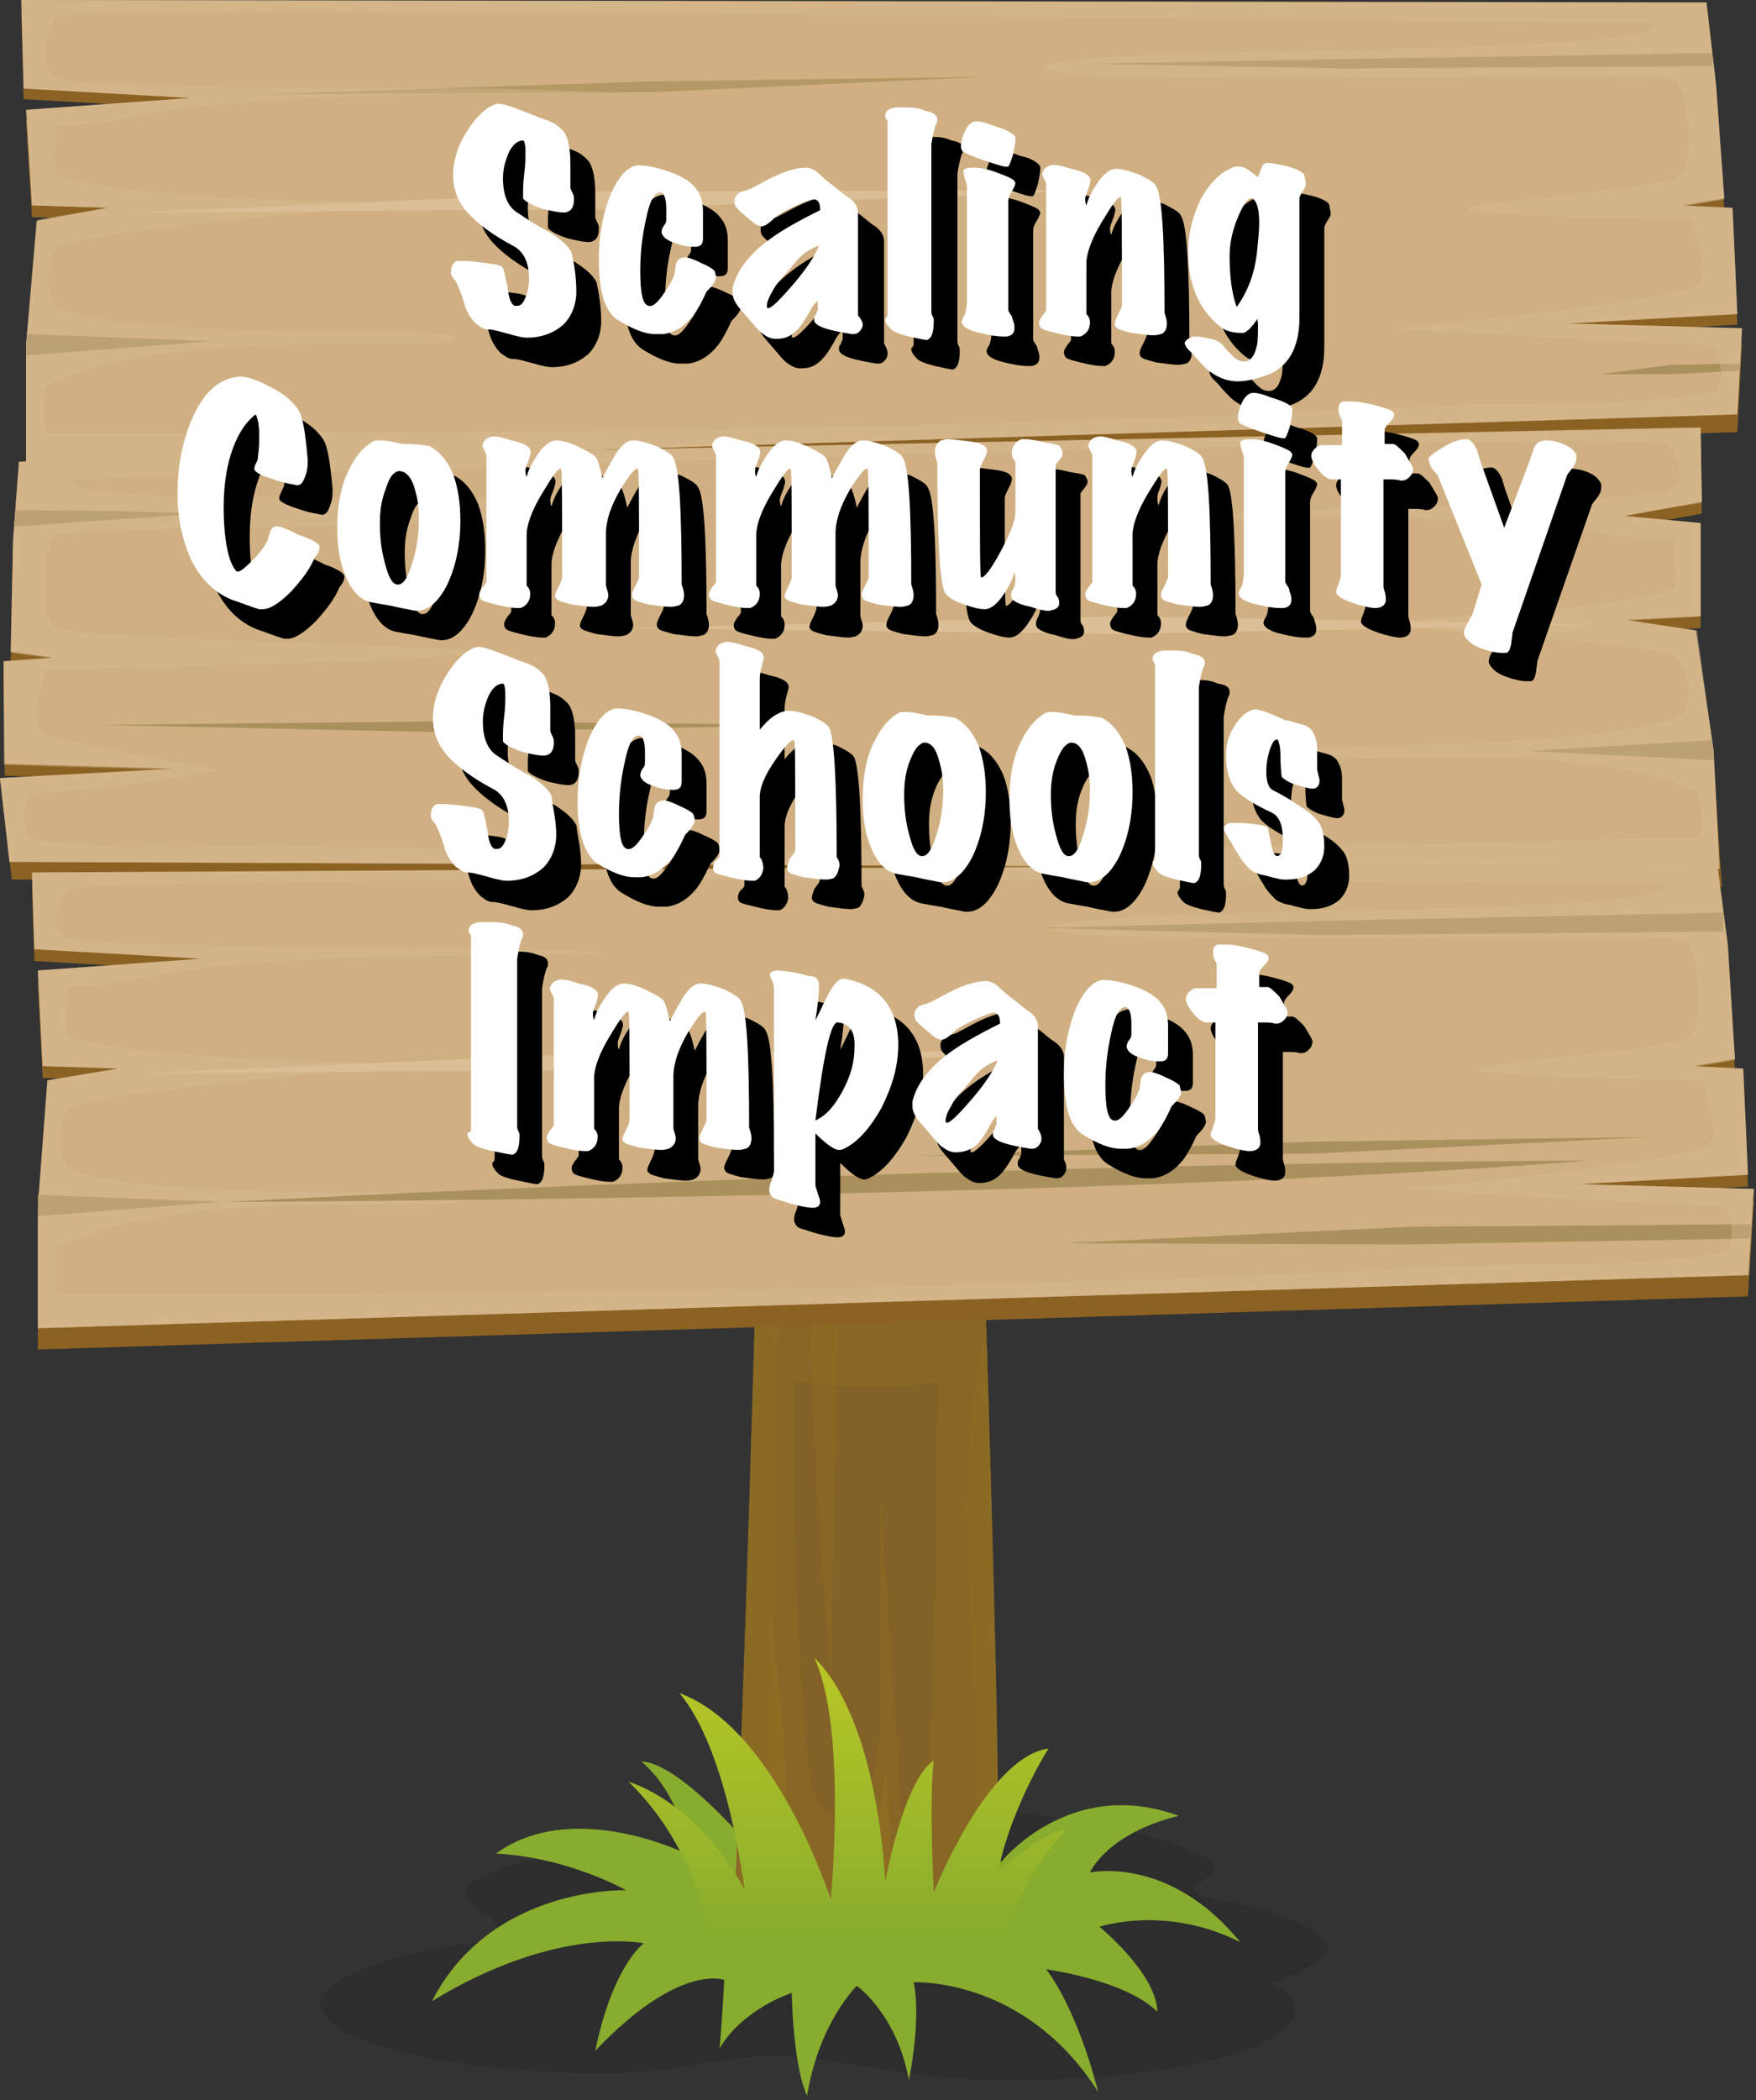 <svg width="210" height="251" viewBox="0 0 210 251" fill="none" xmlns="http://www.w3.org/2000/svg">
<rect x="0" y="0" width="210" height="251" fill="#333333" stroke="none"/>
<path opacity="0.26" d="M158.655 232.269C155.541 228.036 145.209 227.471 143.37 226.342C141.53 225.354 144.36 225.213 145.209 223.238C146.059 221.403 129.924 216.182 111.101 216.182C99.778 216.182 89.73 217.452 83.502 219.569C68.076 220.416 51.8 224.084 56.47 227.612C57.036 228.036 63.547 231.281 55.197 232.41C46.846 233.539 38.355 236.502 38.355 239.466C38.355 243.981 53.64 247.791 72.605 247.791C81.097 247.791 87.465 245.251 94.825 245.816C102.184 246.38 110.252 248.638 120.583 248.638C139.548 248.638 154.833 244.969 154.833 240.312C154.833 239.042 153.701 237.913 151.861 236.926C155.4 236.22 159.645 233.68 158.655 232.269Z" fill="#1D1D1B"/>
<path d="M89.447 220.416C89.447 220.416 81.238 210.679 76.709 210.538C81.663 214.771 82.37 221.686 82.37 221.686C82.37 221.686 68.642 214.771 59.301 221.544C67.934 221.968 74.869 225.919 74.869 225.919C74.869 225.919 58.735 225.354 51.658 239.183C66.66 230.011 76.992 232.269 76.992 232.269C76.992 232.269 73.312 234.809 71.189 245.11C81.238 234.527 86.616 236.643 86.616 236.643C86.616 236.643 86.333 242.006 86.05 244.828C88.881 240.03 94.683 238.196 94.683 238.196C94.683 238.196 94.825 246.944 96.523 250.472C97.939 241.723 102.467 237.349 102.467 237.349C102.467 237.349 107.279 240.736 108.695 248.638C110.252 240.595 109.261 236.926 109.261 236.926C109.261 236.926 122.565 236.22 131.339 250.049C128.65 239.607 125.112 235.373 125.112 235.373C125.112 235.373 134.595 236.643 138.416 240.453C138.274 235.797 131.481 230.293 131.481 230.293C131.481 230.293 139.407 227.612 148.323 232.128C139.831 221.686 130.349 223.802 130.349 223.802C130.349 223.802 132.33 219.146 140.964 217.029C127.943 212.231 119.734 222.532 119.734 222.532L89.447 220.416Z" fill="#88AC2E"/>
<path d="M89.164 18.485C95.391 34.008 88.314 221.403 87.89 225.778C93.126 233.821 117.187 230.858 119.026 226.907C121.008 222.955 112.941 27.94 114.356 18.485C111.525 17.357 100.203 12.7 89.164 18.485Z" fill="#826227"/>
<path opacity="0.44" d="M96.948 157.198L97.514 175.824L99.354 200.801L99.92 175.824L100.203 156.492" fill="#906E24"/>
<path opacity="0.44" d="M114.356 18.485C111.525 17.357 100.203 12.7 89.164 18.485C95.391 34.008 88.314 221.403 87.89 225.778C93.126 233.821 117.187 230.858 119.026 226.907C121.008 222.955 112.941 27.94 114.356 18.485ZM93.834 19.756C94.4 19.191 94.966 18.909 96.806 18.627L99.637 34.713L100.345 19.05C102.043 18.909 103.883 18.627 105.298 18.768L106.43 29.492L108.129 19.614C108.412 19.756 110.11 20.602 110.11 20.743C113.224 67.592 112.799 108.373 112.233 154.94H95.108C95.391 142.945 96.24 139.277 96.948 127.282C100.203 72.249 91.711 21.59 93.834 19.756ZM108.553 217.17C108.412 217.311 108.129 217.311 107.846 217.311L107.138 206.587L105.298 179.211V207.01L103.6 217.734C102.326 217.593 101.052 217.452 99.92 217.17C98.222 216.888 97.372 213.924 96.948 213.642C95.249 199.108 94.825 179.634 94.966 165.1C101.052 165.947 106.572 165.947 112.233 165.241C111.95 179.775 111.667 199.39 111.101 214.066C111.101 215.194 109.827 216.747 108.553 217.17Z" fill="#906E24"/>
<path opacity="0.44" d="M91.428 17.498C90.721 17.78 90.013 18.203 89.164 18.485C90.579 21.872 91.287 33.584 91.57 49.812C91.711 49.53 91.711 49.389 91.853 49.107C95.108 38.523 91.711 28.081 91.428 17.498Z" fill="#906E24"/>
<path opacity="0.44" d="M114.356 18.485C113.931 18.344 113.365 18.062 112.516 17.78C112.233 29.21 110.393 40.075 113.79 51.929C113.931 52.352 114.356 52.776 114.639 53.199C114.356 34.29 114.073 20.743 114.356 18.485Z" fill="#906E24"/>
<path opacity="0.44" d="M118.036 161.008C117.894 161.008 117.611 161.008 117.47 161.008C112.799 182.457 118.602 203.059 116.054 224.226C108.695 226.483 99.212 227.471 92.277 223.943C91.853 204.893 93.126 185.561 92.702 166.511C92.702 165.947 92.843 158.891 93.126 158.186C92.136 157.48 91.287 158.75 90.296 158.044C89.305 192.334 88.173 224.226 87.89 225.919C93.126 233.962 117.187 230.999 119.026 227.048C119.876 225.354 119.168 196.709 118.036 161.008Z" fill="#906E24"/>
<path opacity="0.85" d="M103.458 227.33L106.006 211.526L106.855 227.471" fill="#906E24"/>
<path opacity="0.85" d="M91.004 226.342L92.277 208.28V193.04L93.834 208.28L94.4 226.342H91.004Z" fill="#906E24"/>
<path opacity="0.53" d="M99.354 15.663C98.788 15.663 98.08 15.804 97.372 15.804L98.788 24.553L99.354 15.663Z" fill="#906E24"/>
<path opacity="0.53" d="M107.846 16.51C107.421 16.369 106.855 16.369 106.43 16.228L106.713 22.154L107.846 16.51Z" fill="#906E24"/>
<path d="M119.451 223.52C120.017 219.851 122.565 213.501 125.395 208.986C118.036 209.973 111.667 226.201 111.667 226.201C111.667 226.201 111.101 214.771 111.667 210.397C107.987 212.937 105.864 224.931 105.864 224.931C105.864 224.931 105.157 205.74 97.372 198.12C101.335 206.446 99.354 227.048 99.354 227.048C99.354 227.048 92.843 206.587 81.238 202.353C87.041 209.127 89.022 225.778 89.022 225.778C89.022 225.778 83.927 215.9 75.152 212.937C83.502 220.98 84.918 231.704 84.918 231.704L120.017 231.14C120.017 231.14 122.706 223.661 127.518 218.722C124.829 218.863 121.149 222.25 119.451 223.52Z" fill="url(#paint0_linear_830_1070)"/>
<path opacity="0.44" d="M114.781 151.977C114.922 151.977 115.064 151.977 115.347 151.977C115.347 151.271 115.347 150.566 115.347 149.86C115.205 150.001 115.205 150.142 115.064 150.424C114.922 150.989 114.781 151.553 114.781 151.977Z" fill="#906E24"/>
<path d="M2.548 1.27L2.831 11.853L22.786 12.982L3.114 14.393L3.821 25.965L12.879 26.247L4.387 27.658L3.114 42.474V57.856L207.766 51.647L208.332 40.922L187.527 39.934L207.766 38.806L207.199 26.247L201.255 25.965L206.209 25.118L205.218 11.289L204.086 1.552L2.548 1.27Z" fill="#8C6223"/>
<path d="M2.548 0L2.831 10.583L22.786 11.712L3.114 13.123L3.821 24.553L12.879 24.836L4.387 26.388L3.114 41.204V55.88L207.766 49.53L208.332 39.229L187.527 38.664L207.766 37.536L207.199 24.836L201.255 24.553L206.209 23.707L205.218 10.019L204.086 0.282L2.548 0Z" fill="#D0B082"/>
<path d="M3.255 39.934L3.114 41.204V42.474L25.192 40.781L3.255 39.934Z" fill="#AA905D"/>
<path d="M204.793 6.35L160.778 7.056L130.207 7.62L160.778 8.184L204.793 7.902V6.35Z" fill="#AA905D"/>
<path d="M16.276 25.4L73.171 22.86L131.906 22.719L73.737 24.977L16.276 25.4Z" fill="#DCBE96"/>
<path d="M208.19 43.462L199.84 43.603L191.348 44.732H199.698L208.049 44.309L208.19 43.462Z" fill="#AA905D"/>
<path opacity="0.72" d="M118.036 9.172L77.417 9.737L30.57 11.289L78.266 11.007L118.036 9.172Z" fill="#AA905D"/>
<path opacity="0.37" d="M187.527 38.664L207.766 37.536L207.199 24.977L201.255 24.694L206.209 23.848L205.218 10.16L203.944 0.423L2.548 0L2.831 10.583L22.786 11.712L3.255 13.123L3.821 24.553L12.879 24.836L4.529 26.247L3.114 41.204V55.88L207.766 49.53L208.332 39.229L187.527 38.664ZM204.793 46.849C194.603 48.683 183.989 48.119 174.081 48.401C117.894 51.364 61.707 51.788 5.52 51.788C5.095 51.788 5.095 46.143 5.52 46.143C20.663 38.523 52.508 42.333 54.347 40.499C56.329 38.664 16.559 41.204 6.652 36.689C5.803 36.266 4.954 31.044 7.076 29.492C9.482 27.658 49.252 24.271 49.252 24.271C49.252 24.271 17.267 24.13 7.076 21.167C6.227 21.167 6.652 17.357 6.652 15.099C12.03 15.099 17.267 13.406 22.645 12.841C38.213 11.148 55.904 11.289 72.322 11.007C50.809 10.019 29.438 11.148 7.643 9.596C4.529 9.313 5.378 3.951 6.652 2.117C7.926 0.282 134.878 2.399 197.434 2.681C202.67 6.914 128.65 5.221 124.971 7.902C121.291 10.583 198.991 8.326 200.406 9.596C201.821 10.724 202.812 19.756 200.689 21.167C198.566 22.437 178.044 23.989 175.638 24.836C173.091 25.682 197.575 26.247 202.529 26.247C202.529 28.928 205.218 33.302 202.387 34.431C191.773 37.112 166.297 39.229 166.297 39.229C166.297 39.229 193.471 40.922 204.652 41.204C205.784 41.204 206.492 46.567 204.793 46.849Z" fill="#DCBE96"/>
<path d="M203.378 52.493L203.52 61.383L194.32 63.077L203.378 63.923V75.071L194.462 75.495L202.812 76.764L204.935 91.158L205.926 105.975L1.415 105.128L0 92.992L20.805 93.275L0.566 92.71L0.425 80.433L6.369 80.01L1.274 79.305L1.557 66.04L2.264 56.586L203.378 52.493Z" fill="#8C6223"/>
<path d="M203.378 51.082L203.52 59.972L194.32 61.666L203.378 62.512V73.66L194.462 74.083L202.812 75.353L204.935 89.747L205.643 103.858L1.132 103.011L0 92.992L20.805 91.863L0.566 91.299L0.425 79.022L6.369 78.599L1.274 77.893L1.557 64.629L2.264 55.175L203.378 51.082Z" fill="#D0B082"/>
<path d="M204.652 88.477L204.935 89.747V90.876L182.856 89.747L204.652 88.477Z" fill="#AA905D"/>
<path d="M1.84 60.96L14.861 61.101L23.919 61.383L1.698 62.936L1.84 60.96Z" fill="#AA905D"/>
<path d="M190.923 74.648L134.17 73.66L75.435 75.071L133.604 75.777L190.923 74.648Z" fill="#DCBE96"/>
<path d="M12.03 86.642L52.649 86.219L99.354 86.642L51.8 87.489L12.03 86.642Z" fill="#AA905D"/>
<path opacity="0.37" d="M0 92.992L1.132 103.011L205.643 103.858L204.935 89.747L202.953 75.353L194.462 74.225L203.378 73.66V62.512L193.754 61.666L203.52 60.113L203.378 51.223L2.264 55.175L1.557 64.629L1.415 78.034L6.369 78.74L0.425 79.163V91.44L20.663 92.004L0 92.992ZM3.963 94.827C15.002 94.262 26.183 92.004 26.183 92.004C26.183 92.004 16.559 90.452 5.803 88.053C2.831 87.066 5.378 82.691 5.237 80.151C10.19 80.01 59.301 78.74 56.753 77.893C54.206 77.188 9.058 76.341 6.793 75.071C4.529 73.801 5.237 65.052 6.51 63.923C7.784 62.794 85.484 62.936 81.663 60.396C77.983 57.856 4.104 61.525 9.058 57.291C71.331 55.316 198.141 51.506 199.557 53.199C200.972 54.892 201.963 58.561 198.849 58.984C177.195 60.96 155.966 60.396 134.312 62.089C150.729 62.089 168.279 61.383 183.989 62.653C189.508 63.077 194.745 64.629 200.123 64.488C200.264 66.746 200.831 70.273 199.981 70.415C189.933 73.66 158.089 74.507 158.089 74.507C158.089 74.507 197.858 76.623 200.406 78.458C202.529 79.869 201.963 84.949 201.255 85.372C191.631 90.029 151.861 88.477 153.843 90.311C155.824 92.004 187.385 87.63 202.953 94.544C203.378 94.544 203.661 100.048 203.237 100.048C147.191 101.459 91.145 102.588 34.816 101.036C24.909 100.895 14.436 101.882 4.104 100.33C2.264 100.048 2.689 94.827 3.963 94.827Z" fill="#DCBE96"/>
<path d="M3.821 105.692L4.104 114.864L24.06 115.993L4.529 117.404L5.095 128.834L14.153 129.117L5.661 130.528L4.529 145.486V161.29L209.039 154.94L209.747 143.51L188.801 142.946L209.039 141.817L208.473 129.117L202.529 128.834L207.482 127.988L206.633 114.3L205.36 104.563L3.821 105.692Z" fill="#8C6223"/>
<path d="M3.821 104.281L4.104 113.453L24.06 114.582L4.529 115.993L5.095 127.423L14.153 127.706L5.661 129.117L4.529 144.074V158.75L209.039 152.4L209.747 142.099L188.801 141.534L209.039 140.406L208.473 127.706L202.529 127.423L207.482 126.577L206.633 112.889L205.36 103.152L3.821 104.281Z" fill="#D0B082"/>
<path d="M4.529 142.804V144.074V145.344L26.466 143.651L4.529 142.804Z" fill="#AA905D"/>
<path d="M206.067 109.079L157.947 110.067L124.546 110.913L157.947 111.76L206.067 111.337V109.079Z" fill="#AA905D"/>
<path d="M17.55 128.27L74.445 125.73L133.179 125.589L75.011 127.847L17.55 128.27Z" fill="#DCBE96"/>
<path d="M209.464 146.332L168.845 146.615L127.235 148.59L168.279 148.731L209.322 148.026L209.464 146.332Z" fill="#AA905D"/>
<path d="M197.292 135.89L156.673 136.454L109.827 138.148L157.522 137.866L197.292 135.89Z" fill="#AA905D"/>
<path opacity="0.37" d="M188.801 141.534L209.039 140.406L208.473 127.847L202.529 127.564L207.482 126.718L206.492 113.03L205.218 103.293L3.821 104.281L4.104 113.453L24.06 114.582L4.529 115.993L5.095 127.423L14.153 127.706L5.803 129.117L4.529 144.074V158.75L209.181 152.4L209.747 142.099L188.801 141.534ZM206.209 149.719C196.019 151.553 185.404 150.989 175.497 151.271C119.309 154.234 63.122 154.658 6.935 154.658C6.51 154.658 6.51 149.013 6.935 149.013C22.079 141.393 53.923 145.203 55.763 143.369C57.744 141.534 17.974 144.074 8.067 139.559C7.218 139.136 6.369 133.914 8.492 132.362C10.898 130.528 50.668 127.141 50.668 127.141C50.668 127.141 18.682 127 8.492 124.037C7.643 124.037 8.067 120.227 8.067 117.969C13.445 117.969 18.682 116.276 24.06 115.711C39.628 114.018 57.319 114.159 73.737 113.877C51.941 112.748 30.712 113.877 8.916 112.324C5.661 112.042 6.652 108.232 7.926 106.398C9.199 104.563 136.152 105.128 198.708 105.551C203.944 109.784 129.924 108.091 126.244 110.772C122.565 113.453 200.264 111.196 201.68 112.466C203.095 113.594 204.086 122.626 201.963 124.037C199.84 125.307 179.318 126.859 176.912 127.706C174.364 128.552 198.849 129.117 203.803 129.117C203.803 131.798 206.492 136.172 203.661 137.301C193.046 139.982 167.571 142.099 167.571 142.099C167.571 142.099 194.745 143.792 205.926 144.074C207.058 144.074 207.765 149.296 206.209 149.719Z" fill="#DCBE96"/>
<path d="M189.933 138.712C113.648 138.994 27.032 143.651 27.032 143.651C27.032 143.651 132.047 143.369 189.933 138.712Z" fill="#AA905D"/>
<path opacity="0.25" d="M80.672 227.33C64.113 225.919 52.791 237.913 52.791 237.913C52.791 237.913 62.273 223.661 80.672 227.33Z" fill="#88AC2E"/>
<path opacity="0.25" d="M80.247 222.109C69.208 218.158 59.867 221.121 59.867 221.121C59.867 221.121 69.774 216.041 80.247 222.109Z" fill="#88AC2E"/>
<path opacity="0.25" d="M85.484 231.563C77.417 232.41 71.614 244.263 71.614 244.263C71.614 244.263 76.992 228.036 85.484 231.563Z" fill="#88AC2E"/>
<path opacity="0.25" d="M93.126 232.833C89.588 233.257 86.333 243.981 86.333 243.981C86.333 243.981 87.182 231.846 93.126 232.833Z" fill="#88AC2E"/>
<path opacity="0.25" d="M116.62 232.269C125.961 237.349 130.49 247.932 130.49 247.932C130.49 247.932 126.669 233.116 116.62 232.269Z" fill="#88AC2E"/>
<path opacity="0.25" d="M137.142 238.055C132.896 231.281 122.706 230.293 122.706 230.293C122.706 230.293 131.481 228.177 137.142 238.055Z" fill="#88AC2E"/>
<path opacity="0.25" d="M145.492 229.87C135.585 222.814 123.697 227.471 123.697 227.471C123.697 227.471 135.019 219.992 145.492 229.87Z" fill="#88AC2E"/>
<path opacity="0.25" d="M99.212 233.398C94.825 234.527 96.523 248.92 96.523 248.92C96.523 248.92 92.843 232.692 99.212 233.398Z" fill="#88AC2E"/>
<path opacity="0.25" d="M102.892 232.128C108.695 234.103 108.695 247.227 108.695 247.227C108.695 247.227 110.252 232.692 102.892 232.128Z" fill="#88AC2E"/>
<path d="M71.897 38.382C71.897 39.934 71.331 41.346 70.34 42.333C69.208 43.321 67.793 43.886 65.953 43.886C65.528 43.886 64.962 43.745 64.396 43.603C63.405 43.321 62.839 43.18 62.839 43.18C62.273 43.039 61.848 42.898 61.282 42.898C60.716 42.898 60.292 42.474 59.867 42.192C59.301 41.628 58.735 40.781 58.452 39.652C58.027 38.241 57.603 37.395 57.461 37.112C57.319 36.971 57.036 36.689 56.895 36.266C56.895 35.983 56.895 35.56 57.036 35.278C57.178 34.996 57.461 34.713 57.744 34.713C57.886 34.713 58.169 34.713 58.452 34.713C59.159 34.713 60.15 34.855 61.282 34.996C62.415 35.137 62.981 35.278 63.122 35.56C63.264 35.842 63.405 36.548 63.688 37.959C63.83 39.229 64.113 39.934 64.537 40.076C64.679 40.076 64.679 40.076 64.821 40.076C65.245 40.076 65.528 39.793 65.811 39.088C66.094 38.382 66.236 37.677 66.236 36.83C66.236 34.996 65.67 33.726 64.537 33.02C61.848 31.609 60.009 30.198 58.876 28.928C57.603 27.517 57.036 25.823 57.178 23.848C57.319 22.154 57.886 20.602 59.018 18.909C60.15 17.216 61.282 16.228 62.415 15.946C62.981 15.805 64.396 16.369 66.944 17.357C67.51 17.639 68.217 17.78 68.783 18.062C69.491 18.345 69.916 18.768 70.34 19.191C70.906 19.897 71.189 21.308 71.189 23.142C71.189 23.424 71.189 23.989 71.189 24.695C71.189 25.259 71.189 25.682 71.189 25.965C71.189 26.106 71.331 26.388 71.472 26.67C71.614 26.952 71.614 27.093 71.614 27.376C71.614 28.363 71.189 28.928 70.34 28.928C69.916 28.928 69.067 28.787 67.934 28.505C66.66 28.081 65.811 27.658 65.528 27.235C65.528 27.235 65.528 26.952 65.528 26.529C65.528 26.247 65.528 25.4 65.67 24.271C65.811 23.142 65.811 22.296 65.811 21.731C65.811 20.743 65.67 20.32 65.528 20.32C64.821 20.32 64.254 20.884 63.83 21.731C63.405 22.719 63.122 23.707 63.122 24.836C63.122 26.811 63.688 28.222 64.821 28.928C66.094 29.774 67.368 30.621 68.783 31.327C70.057 32.173 70.906 32.879 71.331 33.726C71.614 34.996 71.897 36.548 71.897 38.382Z" fill="black"/>
<path d="M88.597 36.689C88.597 37.112 88.173 37.677 87.465 38.382C86.899 39.652 86.333 40.64 85.909 41.205C84.918 42.475 83.644 43.321 82.229 43.462C81.946 43.462 81.663 43.462 81.379 43.462C80.106 43.462 78.691 42.898 76.851 41.769C75.294 40.781 74.586 38.382 74.586 34.572C74.586 31.75 75.011 29.351 75.86 27.093C76.851 24.695 77.983 23.425 79.257 23.283C80.389 23.283 81.663 23.566 83.219 24.13C84.776 24.695 85.767 25.4 86.333 26.247C86.758 26.811 87.041 27.658 87.041 28.787C87.041 29.069 87.041 29.492 87.041 30.057C87.041 30.621 87.041 30.903 87.041 31.186C87.041 31.75 87.041 32.032 87.041 32.032C87.041 32.738 86.758 33.02 86.05 33.02C85.201 33.02 84.493 32.879 83.785 32.597C82.795 32.315 82.229 31.891 82.087 31.327C82.087 31.186 82.087 30.903 82.37 30.48C82.653 30.198 82.653 29.916 82.653 29.633C82.653 29.492 82.653 29.069 82.653 28.505C82.653 27.235 82.37 26.529 81.946 26.529C81.238 26.529 80.672 27.517 80.247 29.633C79.823 31.468 79.54 33.585 79.54 35.842C79.54 38.523 79.823 39.935 80.53 40.076C81.097 40.217 81.663 39.652 82.512 38.382C83.219 37.395 83.502 36.689 83.644 36.266C83.644 35.842 83.785 35.56 83.785 35.137C83.927 34.572 84.352 34.29 84.918 34.29C85.342 34.29 86.05 34.572 86.899 34.996C87.89 35.419 88.456 35.842 88.456 35.983C88.597 36.266 88.597 36.548 88.597 36.689Z" fill="black"/>
<path d="M106.147 42.333C106.147 42.616 106.006 42.898 105.723 43.18C105.44 43.462 105.157 43.462 104.873 43.462C102.184 43.039 100.628 42.616 100.345 41.91C100.345 41.769 100.345 41.769 100.345 41.628C100.345 41.487 100.345 41.346 100.486 41.205C100.628 41.063 100.628 40.922 100.628 40.922C100.628 40.781 100.628 40.781 100.769 40.64C100.769 40.499 100.769 40.076 100.769 39.511C100.486 39.652 100.061 40.217 99.637 41.063C99.071 42.051 98.646 42.616 98.222 43.039C97.514 43.745 96.806 44.027 95.816 44.027C95.249 44.027 94.825 43.886 94.259 43.462C93.976 43.321 93.551 42.898 92.985 42.192C91.994 41.063 91.428 40.358 91.287 40.217C90.862 39.652 90.579 39.088 90.579 38.523C90.579 38.382 90.579 38.241 90.579 37.959C91.004 36.125 92.277 34.29 94.4 32.597C95.957 31.327 98.222 30.057 101.052 28.646C101.052 27.94 100.911 27.517 100.486 27.376C100.203 27.235 99.495 27.517 98.222 28.081C96.948 28.646 95.957 29.21 95.532 29.633C95.391 29.775 95.108 30.057 94.683 30.339C94.542 30.48 94.117 30.48 93.834 30.339C93.551 30.339 93.126 29.916 92.277 29.21C91.428 28.505 91.004 28.081 91.004 27.799C90.862 27.235 91.004 26.811 91.57 26.388C91.57 26.388 91.994 26.247 92.843 25.965C93.693 25.541 94.4 25.118 95.249 24.695C96.948 23.848 98.363 23.425 99.495 23.425C100.061 23.425 100.628 23.707 101.194 24.271C101.76 24.836 102.326 25.259 102.892 25.682C103.458 26.106 104.024 26.67 104.732 27.093C105.44 27.658 105.723 28.222 105.723 28.787V41.063C106.147 41.769 106.147 42.051 106.147 42.333ZM100.911 32.879C99.778 33.302 98.929 33.867 98.222 34.713C97.655 35.419 97.089 36.125 96.523 36.689C96.099 37.112 95.674 37.677 95.249 38.523C94.825 39.229 94.683 39.793 94.683 40.076C94.683 40.217 94.683 40.358 94.825 40.358C95.249 40.358 96.24 39.37 97.939 37.395C99.495 35.419 100.486 33.867 100.911 32.879Z" fill="black"/>
<path d="M115.205 17.78C115.205 17.921 115.205 18.203 115.064 18.345C114.922 18.627 114.922 18.768 114.922 18.768C114.781 19.191 114.639 19.897 114.497 20.744V40.64C114.497 40.922 114.497 41.063 114.639 41.346C114.781 41.487 114.781 41.769 114.781 41.91C114.781 43.321 114.497 44.027 113.931 44.168C113.79 44.168 113.082 44.027 111.808 43.745C110.676 43.462 109.969 43.18 109.685 42.898C109.261 42.475 108.978 42.051 108.978 41.769C108.978 41.628 108.978 41.628 109.119 41.487C109.261 41.346 109.261 41.205 109.261 40.922V18.203C109.261 18.062 109.261 17.921 109.119 17.78C108.978 17.639 108.978 17.498 108.978 17.357C108.978 16.792 109.402 16.51 110.252 16.369C110.535 16.369 110.959 16.369 111.667 16.369C112.516 16.369 113.224 16.51 113.79 16.792C114.639 16.933 115.205 17.216 115.205 17.78Z" fill="black"/>
<path d="M124.263 42.334C124.405 43.18 124.121 43.603 123.414 43.745C123.272 43.745 123.131 43.745 122.989 43.745C122.14 43.745 121.291 43.603 120.159 43.321C118.885 43.039 118.177 42.616 118.036 42.192C117.894 42.051 118.036 41.628 118.319 41.205C118.46 40.922 118.602 40.217 118.602 39.37V25.682C118.319 24.836 118.177 24.271 118.177 23.989C118.177 23.707 118.602 23.566 119.451 23.566C120.159 23.566 121.008 23.707 122.14 24.13C123.272 24.553 123.98 24.836 124.263 25.118C124.263 25.259 124.405 25.259 124.405 25.4C124.405 25.541 124.263 25.965 123.98 26.388C123.697 26.811 123.555 27.235 123.555 27.517V40.499C123.555 40.781 123.697 40.922 123.98 41.346C124.121 41.91 124.263 42.192 124.263 42.334ZM124.405 19.897C124.405 19.897 124.405 20.038 124.405 20.179C124.405 20.602 124.263 21.308 124.121 22.014C123.838 22.86 123.697 23.284 123.555 23.425C123.272 23.566 122.423 23.284 120.725 22.719C119.026 22.155 118.177 21.731 118.036 21.59C118.036 21.449 117.894 21.308 117.894 21.167C117.894 20.602 118.036 19.897 118.319 19.332C118.602 18.627 119.026 18.203 119.451 18.062C120.017 17.921 120.866 18.203 121.999 18.627C123.414 18.909 124.121 19.474 124.405 19.897Z" fill="black"/>
<path d="M142.237 40.922C142.379 41.346 142.52 41.769 142.52 42.192C142.52 42.898 142.237 43.321 141.813 43.462C141.671 43.462 141.388 43.603 140.964 43.603C140.256 43.603 139.407 43.462 138.274 43.321C137.284 43.039 136.576 42.898 136.435 42.616C136.293 42.474 136.293 42.333 136.293 42.192C136.293 41.91 136.435 41.628 136.718 41.063C137.001 40.499 137.142 40.217 137.142 39.934C137.142 31.468 137.142 27.093 137.001 27.093C136.718 26.952 136.01 27.94 134.736 30.057C133.462 32.173 132.896 33.867 132.896 34.996V41.063C133.179 41.346 133.321 41.628 133.321 42.051C133.321 42.898 132.896 43.462 132.189 43.745C132.047 43.745 131.906 43.745 131.764 43.745C131.198 43.745 130.349 43.603 129.217 43.321C128.084 43.039 127.518 42.898 127.377 42.616C127.235 42.333 127.235 42.192 127.235 42.051C127.235 41.91 127.377 41.628 127.66 41.205C127.943 40.922 128.084 40.64 128.084 40.64V25.541C128.084 25.4 127.943 25.118 127.801 24.836C127.66 24.553 127.518 24.271 127.66 24.13C127.801 23.707 128.084 23.424 128.65 23.283C128.933 23.142 129.783 23.283 131.056 23.707C132.472 23.989 133.179 24.412 133.321 24.836C133.462 25.118 133.321 25.4 133.179 25.965C132.896 26.67 132.755 27.093 132.755 27.235C132.755 27.517 132.755 27.799 132.896 28.081C133.179 26.952 133.746 26.106 134.312 25.259C135.019 24.271 135.727 23.707 136.435 23.707C137.142 23.707 138.133 23.989 139.265 24.412C140.397 24.977 141.105 25.4 141.247 25.823C141.954 26.952 142.237 32.032 142.237 40.922Z" fill="black"/>
<path d="M159.079 25.823C159.079 25.823 158.938 26.106 158.655 26.529C158.513 26.811 158.372 27.093 158.372 27.235V41.487C158.372 45.015 157.098 47.413 154.409 48.401C153.135 48.825 152.003 49.107 151.012 49.107C149.597 49.107 148.323 48.542 147.191 47.555C146.908 47.272 146.342 46.708 145.634 45.861C145.634 45.861 145.351 45.579 145.068 45.297C144.785 45.015 144.785 44.873 144.643 44.591C144.643 44.309 144.926 44.027 145.634 43.745C145.776 43.745 145.917 43.745 146.059 43.745C146.483 43.745 147.049 43.886 147.757 44.027C148.465 44.168 148.889 44.45 149.172 44.732C149.455 45.156 149.88 45.579 150.304 46.002C150.729 46.426 151.154 46.708 151.578 46.708C152.427 46.849 152.994 46.143 153.277 44.873C153.418 44.309 153.418 43.18 153.418 41.487C153.418 41.628 153.135 41.91 152.852 42.333C152.569 42.616 152.427 42.898 152.144 43.039C151.861 43.321 151.72 43.321 151.437 43.321C150.304 43.321 149.314 43.039 148.606 42.333C146.342 40.358 145.068 37.536 145.068 33.726C145.068 31.327 145.634 29.21 146.625 27.235C147.757 25.259 149.031 23.989 150.729 23.425C150.871 23.425 151.012 23.425 151.154 23.425C151.437 23.425 151.861 23.566 152.286 23.848C152.71 24.13 152.994 24.412 153.418 24.695C153.56 24.271 153.701 23.989 153.843 23.566C153.984 23.142 154.267 23.001 154.55 23.001C154.975 23.001 155.824 23.142 156.956 23.425C158.089 23.707 158.796 24.13 158.938 24.412C159.079 25.118 159.221 25.541 159.079 25.823ZM153.277 33.867C153.418 32.315 153.56 31.186 153.56 30.198C153.56 28.505 153.277 27.517 152.71 27.235C152.286 27.093 151.72 27.799 151.012 29.492C150.304 31.186 150.021 32.738 150.021 34.149C150.021 36.689 150.304 38.665 150.871 40.217C152.286 38.241 152.994 36.125 153.277 33.867Z" fill="black"/>
<path d="M41.185 68.862C41.185 69.427 40.902 69.85 40.619 70.132C40.053 71.543 39.062 72.814 37.788 74.225C36.373 75.636 35.241 76.341 34.392 76.341C34.25 76.341 34.109 76.341 33.967 76.341C32.976 76.059 31.986 75.636 30.712 75.212C28.589 74.366 26.891 72.672 25.758 70.273C24.768 68.016 24.202 65.476 24.202 62.512C24.202 58.985 24.909 55.739 26.183 53.058C27.598 50.095 29.438 48.684 31.703 48.542C32.552 48.542 33.826 48.966 35.382 49.812C37.081 50.659 38.072 51.647 38.638 52.493C39.204 53.34 39.487 55.316 39.77 58.42C39.77 59.126 39.77 59.69 39.487 60.396C39.204 61.242 38.921 61.525 38.496 61.525C37.788 61.383 36.798 61.242 35.666 60.819C34.25 60.396 33.542 59.972 33.401 59.69C33.401 59.549 33.401 59.549 33.401 59.408C33.401 59.267 33.542 58.985 33.684 58.702C33.826 58.42 33.967 58.138 33.967 57.997C34.109 57.15 34.109 56.303 34.109 55.457C34.109 54.328 33.967 53.622 33.684 53.058C32.41 54.046 31.42 55.598 30.712 57.856C30.146 59.69 29.863 61.807 29.863 64.206C29.863 66.04 30.004 67.734 30.287 69.145C30.57 70.556 30.995 71.402 31.42 71.826C31.703 71.967 32.269 71.543 33.26 70.556C34.25 69.568 34.816 68.721 35.099 68.157C35.099 68.157 35.241 67.734 35.382 67.169C35.524 66.746 35.666 66.605 35.949 66.463C36.373 66.322 37.222 66.605 38.779 67.451C40.477 68.016 41.185 68.58 41.185 68.862Z" fill="black"/>
<path d="M54.347 56.868C55.48 57.432 56.47 58.561 57.178 60.255C57.744 61.807 58.027 63.641 58.027 65.758C58.027 68.721 57.461 71.261 56.47 73.378C55.338 75.636 53.923 76.765 52.366 76.482C51.8 76.341 50.809 76.2 49.677 75.918C48.828 75.777 47.978 75.636 47.271 75.495C45.997 75.212 45.006 74.084 44.299 72.39C43.591 70.697 43.308 68.862 43.308 66.605C43.308 64.347 43.591 62.371 44.299 60.537C45.148 58.561 46.139 57.15 47.554 56.303C47.837 56.162 48.12 56.162 48.545 56.162C48.969 56.162 49.818 56.303 51.092 56.586C51.941 56.445 53.074 56.586 54.347 56.868ZM50.668 59.831C50.102 59.831 49.535 60.537 49.111 61.948C48.545 63.359 48.403 64.77 48.403 66.04C48.403 67.592 48.545 69.145 48.969 70.697C49.394 72.39 49.818 73.237 50.385 73.378C51.092 73.519 51.658 72.814 52.224 70.979C52.791 69.286 53.074 67.451 53.074 65.476C53.074 64.347 52.932 63.218 52.649 62.23C52.224 60.537 51.517 59.831 50.668 59.831Z" fill="black"/>
<path d="M84.493 73.378C84.635 73.801 84.776 74.225 84.776 74.648C84.776 75.353 84.493 75.777 84.069 75.918C83.927 75.918 83.644 76.059 83.219 76.059C82.512 76.059 81.663 75.918 80.53 75.777C79.54 75.495 78.832 75.353 78.691 75.071C78.549 74.93 78.549 74.789 78.549 74.648C78.549 74.366 78.691 74.083 78.974 73.519C79.257 72.954 79.398 72.672 79.398 72.39C79.398 63.923 79.398 59.549 79.257 59.549C78.974 59.408 78.266 60.255 77.134 62.089C76.143 63.923 75.435 65.758 75.435 67.169V73.519C75.577 74.083 75.718 74.366 75.718 74.648C75.718 75.212 75.435 75.636 74.869 75.918C74.728 75.918 74.445 76.059 74.02 76.059C73.312 76.059 72.463 75.918 71.331 75.777C70.34 75.495 69.633 75.353 69.491 75.071C69.35 74.93 69.35 74.93 69.35 74.789C69.35 74.507 69.491 74.225 69.774 73.66C70.057 73.096 70.199 72.672 70.199 72.39C70.199 63.923 70.199 59.549 70.057 59.549C69.774 59.408 69.067 60.396 67.793 62.512C66.519 64.629 65.953 66.322 65.953 67.451V73.519C66.236 73.801 66.377 74.083 66.377 74.507C66.377 75.353 65.953 75.918 65.245 76.2C65.104 76.2 64.962 76.2 64.821 76.2C64.254 76.2 63.405 76.059 62.273 75.777C61.141 75.495 60.575 75.353 60.433 75.071C60.292 74.93 60.292 74.648 60.292 74.507C60.292 74.366 60.433 74.083 60.716 73.66C60.999 73.378 61.141 73.096 61.141 73.096V57.997C61.141 57.856 60.999 57.573 60.858 57.291C60.716 57.009 60.575 56.727 60.716 56.586C60.858 56.162 61.141 55.88 61.707 55.739C61.99 55.598 62.839 55.739 64.113 56.162C65.528 56.444 66.236 56.868 66.377 57.291C66.519 57.573 66.377 57.856 66.236 58.42C65.953 59.126 65.811 59.549 65.811 59.69C65.811 59.972 65.811 60.255 65.953 60.537C66.236 59.408 66.802 58.561 67.368 57.715C68.076 56.727 68.783 56.162 69.491 56.162C70.199 56.162 71.189 56.444 72.322 57.009C73.454 57.573 74.162 57.997 74.303 58.279C74.445 58.561 74.728 59.267 75.011 60.678C75.86 58.984 76.426 58.138 76.567 57.856C77.275 56.727 77.983 56.162 78.691 56.162C79.398 56.162 80.389 56.444 81.521 56.868C82.653 57.432 83.361 57.856 83.502 58.279C84.21 59.408 84.493 64.488 84.493 73.378Z" fill="black"/>
<path d="M111.95 73.378C112.091 73.801 112.233 74.225 112.233 74.648C112.233 75.353 111.95 75.777 111.525 75.918C111.384 75.918 111.101 76.059 110.676 76.059C109.969 76.059 109.119 75.918 107.987 75.777C106.996 75.495 106.289 75.353 106.147 75.071C106.006 74.93 106.006 74.789 106.006 74.648C106.006 74.366 106.147 74.083 106.43 73.519C106.713 72.954 106.855 72.672 106.855 72.39C106.855 63.923 106.855 59.549 106.713 59.549C106.43 59.408 105.723 60.255 104.59 62.089C103.458 64.064 102.892 65.758 102.892 67.31V73.66C103.034 74.225 103.175 74.507 103.175 74.789C103.175 75.353 102.892 75.777 102.326 76.059C102.184 76.059 101.901 76.2 101.477 76.2C100.769 76.2 99.92 76.059 98.788 75.918C97.797 75.636 97.089 75.495 96.948 75.212C96.806 75.071 96.806 75.071 96.806 74.93C96.806 74.648 96.948 74.366 97.231 73.801C97.514 73.237 97.655 72.813 97.655 72.531C97.655 64.064 97.655 59.69 97.514 59.69C97.231 59.549 96.523 60.537 95.249 62.653C93.976 64.77 93.41 66.463 93.41 67.592V73.66C93.693 73.942 93.834 74.225 93.834 74.648C93.834 75.495 93.41 76.059 92.702 76.341C92.56 76.341 92.419 76.341 92.277 76.341C91.711 76.341 90.862 76.2 89.73 75.918C88.597 75.636 88.031 75.495 87.89 75.212C87.748 75.071 87.748 74.789 87.748 74.648C87.748 74.507 87.89 74.225 88.173 73.801C88.456 73.519 88.597 73.237 88.597 73.237V57.997C88.597 57.856 88.456 57.573 88.314 57.291C88.173 57.009 88.031 56.727 88.173 56.586C88.314 56.162 88.597 55.88 89.164 55.739C89.447 55.598 90.296 55.739 91.57 56.162C92.985 56.444 93.693 56.868 93.834 57.291C93.976 57.573 93.834 57.856 93.693 58.42C93.41 59.126 93.268 59.549 93.268 59.69C93.268 59.972 93.268 60.255 93.41 60.537C93.693 59.408 94.259 58.561 94.825 57.715C95.532 56.727 96.24 56.162 96.948 56.162C97.655 56.162 98.646 56.444 99.778 57.009C100.911 57.573 101.618 57.997 101.76 58.279C101.901 58.561 102.184 59.267 102.467 60.678C103.317 58.984 103.883 58.138 104.024 57.856C104.732 56.727 105.44 56.162 106.147 56.162C106.855 56.162 107.846 56.444 108.978 56.868C110.11 57.432 110.818 57.856 110.959 58.279C111.667 59.408 111.95 64.488 111.95 73.378Z" fill="black"/>
<path d="M129.783 56.868C129.924 57.15 130.066 57.291 130.066 57.574C130.066 57.856 129.924 57.997 129.641 58.42C129.358 58.702 129.217 58.985 129.217 58.985V74.084C129.217 74.225 129.217 74.507 129.5 74.789C129.641 75.071 129.641 75.353 129.641 75.495C129.641 75.918 129.358 76.2 128.65 76.341C128.367 76.482 127.518 76.341 126.244 75.918C124.829 75.636 124.121 75.212 123.98 74.93C123.838 74.648 123.838 74.225 124.121 73.801C124.405 73.237 124.405 72.814 124.405 72.672C124.405 72.531 124.405 72.108 124.263 71.826C123.98 72.955 123.414 73.801 122.848 74.648C122.14 75.636 121.432 76.2 120.725 76.2C120.017 76.2 119.026 75.918 117.894 75.495C116.762 75.071 116.054 74.507 115.913 74.084C115.347 72.672 115.064 67.592 115.064 58.702C114.922 58.279 114.781 57.856 114.781 57.432C114.781 56.727 115.064 56.303 115.488 56.021C115.63 56.021 115.913 55.88 116.337 55.88C117.045 55.88 117.894 56.021 119.026 56.162C120.159 56.303 120.725 56.586 120.866 56.868C121.008 57.009 121.008 57.15 121.008 57.291C121.008 57.574 120.866 57.856 120.583 58.42C120.3 58.985 120.159 59.267 120.159 59.549C120.159 68.016 120.159 72.39 120.3 72.39C120.583 72.531 121.432 71.543 122.565 69.427C123.697 67.31 124.405 65.758 124.405 64.629V58.702C124.121 58.42 123.98 58.138 123.98 57.715C123.98 56.868 124.405 56.303 125.112 56.021C125.254 56.021 125.395 56.021 125.537 56.021C126.103 56.021 126.952 56.162 128.084 56.445C129.075 56.586 129.783 56.727 129.783 56.868Z" fill="black"/>
<path d="M147.757 73.378C147.898 73.801 148.04 74.225 148.04 74.648C148.04 75.353 147.757 75.777 147.332 75.918C147.191 75.918 146.908 76.059 146.483 76.059C145.776 76.059 144.926 75.918 143.794 75.777C142.803 75.495 142.096 75.353 141.954 75.071C141.813 74.93 141.813 74.789 141.813 74.648C141.813 74.366 141.954 74.083 142.237 73.519C142.52 72.954 142.662 72.672 142.662 72.39C142.662 63.923 142.662 59.549 142.52 59.549C142.237 59.408 141.53 60.396 140.256 62.512C138.982 64.629 138.416 66.322 138.416 67.451V73.519C138.699 73.801 138.841 74.083 138.841 74.507C138.841 75.353 138.416 75.918 137.708 76.2C137.567 76.2 137.425 76.2 137.284 76.2C136.718 76.2 135.868 76.059 134.736 75.777C133.604 75.495 133.038 75.353 132.896 75.071C132.755 74.789 132.755 74.648 132.755 74.507C132.755 74.366 132.896 74.083 133.179 73.66C133.462 73.378 133.604 73.096 133.604 73.096V57.997C133.604 57.856 133.462 57.573 133.321 57.291C133.179 57.009 133.038 56.727 133.179 56.586C133.321 56.162 133.604 55.88 134.17 55.739C134.453 55.598 135.302 55.739 136.576 56.162C137.991 56.444 138.699 56.868 138.841 57.291C138.982 57.573 138.841 57.856 138.699 58.42C138.416 58.984 138.416 59.408 138.416 59.549C138.416 59.831 138.416 60.113 138.558 60.396C138.841 59.267 139.407 58.42 139.973 57.573C140.68 56.586 141.388 56.021 142.096 56.021C142.803 56.021 143.794 56.303 144.926 56.727C146.059 57.291 146.766 57.715 146.908 58.138C147.474 59.408 147.757 64.488 147.757 73.378Z" fill="black"/>
<path d="M157.381 74.789C157.522 75.636 157.239 76.059 156.532 76.2C156.39 76.2 156.249 76.2 156.107 76.2C155.258 76.2 154.409 76.059 153.277 75.777C152.003 75.495 151.295 75.071 151.154 74.648C151.012 74.507 151.154 74.084 151.437 73.66C151.578 73.378 151.72 72.672 151.72 71.826V58.138C151.437 57.291 151.295 56.727 151.295 56.445C151.295 56.162 151.72 56.021 152.569 56.021C153.277 56.021 154.126 56.162 155.258 56.586C156.39 57.009 157.098 57.291 157.381 57.574C157.381 57.715 157.522 57.715 157.522 57.856C157.522 57.997 157.381 58.42 157.098 58.843C156.815 59.267 156.673 59.69 156.673 59.972V72.955C156.673 73.237 156.815 73.378 157.098 73.801C157.239 74.366 157.381 74.648 157.381 74.789ZM157.522 52.352C157.522 52.352 157.522 52.493 157.522 52.635C157.522 53.058 157.381 53.764 157.239 54.469C156.956 55.316 156.815 55.739 156.673 55.88C156.39 56.021 155.541 55.739 153.843 55.175C152.144 54.61 151.295 54.187 151.154 54.046C151.154 53.905 151.012 53.764 151.012 53.622C151.012 53.058 151.154 52.352 151.437 51.788C151.72 51.082 152.144 50.659 152.569 50.518C153.135 50.377 153.984 50.659 155.116 51.082C156.532 51.506 157.381 51.929 157.522 52.352Z" fill="black"/>
<path d="M171.959 59.549C171.959 59.972 171.817 60.255 171.534 60.537C171.251 60.819 170.968 60.96 170.685 60.96C170.543 60.96 170.543 60.96 170.402 60.96C170.119 60.819 169.411 60.819 168.42 60.819V73.66C168.42 73.66 168.42 73.801 168.562 74.225C168.703 74.648 168.703 74.93 168.703 75.212C168.703 75.777 168.279 76.2 167.43 76.2C167.005 76.2 166.156 76.059 164.882 75.636C163.608 75.212 162.901 74.789 162.759 74.366C162.759 74.225 162.759 73.942 163.042 73.378C163.184 72.954 163.325 72.531 163.325 72.249V60.819H162.193C161.768 60.819 161.202 60.396 160.636 59.69C160.07 58.984 159.787 58.42 159.787 57.997C159.787 57.715 159.928 57.432 160.212 57.15C160.495 56.868 160.778 56.727 161.061 56.727H163.467V53.763C163.184 53.34 163.042 52.917 163.042 52.352C163.042 51.929 163.184 51.647 163.608 51.506C163.75 51.506 164.033 51.506 164.457 51.506C165.307 51.506 166.156 51.647 167.288 51.929C168.42 52.211 169.128 52.493 169.411 52.635C169.553 52.776 169.694 52.917 169.694 53.058C169.694 53.34 169.552 53.622 169.128 54.046C168.703 54.469 168.562 54.751 168.562 54.892V56.586H169.553C169.836 56.586 170.26 57.009 170.968 57.715C171.534 58.702 171.959 59.267 171.959 59.549Z" fill="black"/>
<path d="M191.49 57.856C191.49 57.997 191.49 58.138 191.49 58.279C191.49 58.702 191.348 58.985 191.065 59.408C190.64 59.972 190.357 60.255 190.357 60.396L183.847 79.022C183.847 79.446 183.705 79.869 183.705 80.292C183.564 80.998 183.422 81.421 182.998 81.421C182.856 81.421 182.715 81.421 182.573 81.421C182.007 81.421 181.299 81.28 180.45 80.998C179.601 80.716 179.035 80.433 178.61 80.01C178.186 79.587 178.044 79.305 178.044 79.022C178.044 78.74 178.186 78.317 178.469 77.894C178.752 77.47 178.893 77.047 179.035 76.906L180.167 73.237L174.931 60.255C174.931 60.114 174.648 59.972 174.365 59.549C174.081 59.267 173.94 58.843 173.798 58.279C173.798 57.997 174.364 57.574 175.497 56.868C176.629 56.162 177.62 55.88 178.327 55.88C178.469 55.88 178.61 55.88 178.752 56.021C179.035 56.162 179.318 56.586 179.601 57.15C179.743 57.574 179.884 58.138 180.026 58.561L182.856 66.463L185.97 58.279C186.111 57.856 186.253 57.432 186.395 57.009C186.536 56.586 186.819 56.303 187.102 56.162C187.244 56.162 187.527 56.021 187.81 56.021C188.517 56.021 189.367 56.162 190.216 56.586C191.065 57.009 191.348 57.574 191.49 57.856Z" fill="black"/>
<path d="M69.491 103.293C69.491 104.846 68.925 106.257 67.934 107.245C66.802 108.232 65.387 108.797 63.547 108.797C63.122 108.797 62.556 108.656 61.99 108.515C60.999 108.232 60.433 108.091 60.433 108.091C59.867 107.95 59.442 107.809 58.876 107.809C58.31 107.809 57.886 107.386 57.461 107.103C56.895 106.539 56.329 105.692 56.046 104.563C55.621 103.152 55.197 102.306 55.055 102.023C54.913 101.882 54.63 101.6 54.489 101.177C54.489 100.895 54.489 100.471 54.63 100.189C54.772 99.907 55.055 99.625 55.338 99.625C55.48 99.625 55.763 99.625 56.046 99.625C56.753 99.625 57.744 99.766 58.876 99.907C60.009 100.048 60.575 100.189 60.716 100.471C60.858 100.753 60.999 101.459 61.282 102.87C61.424 104.14 61.707 104.846 62.132 104.987C62.273 104.987 62.273 104.987 62.415 104.987C62.839 104.987 63.122 104.705 63.405 103.999C63.688 103.293 63.83 102.588 63.83 101.741C63.83 99.907 63.264 98.637 62.132 97.931C59.442 96.52 57.603 95.109 56.47 93.839C55.197 92.428 54.63 90.735 54.772 88.759C54.913 87.066 55.48 85.513 56.612 83.82C57.744 82.127 58.876 81.139 60.009 80.857C60.575 80.716 61.99 81.28 64.537 82.268C65.104 82.55 65.811 82.691 66.377 82.974C67.085 83.256 67.51 83.679 67.934 84.102C68.5 84.808 68.783 86.219 68.783 88.053C68.783 88.336 68.783 88.9 68.783 89.606C68.783 90.17 68.783 90.594 68.783 90.876C68.783 91.017 68.925 91.299 69.067 91.581C69.208 91.864 69.208 92.005 69.208 92.287C69.208 93.275 68.783 93.839 67.934 93.839C67.51 93.839 66.66 93.698 65.528 93.416C64.254 92.992 63.405 92.569 63.122 92.146C63.122 92.146 63.122 91.863 63.122 91.44C63.122 91.158 63.122 90.311 63.264 89.182C63.405 88.053 63.405 87.207 63.405 86.642C63.405 85.655 63.264 85.231 63.122 85.231C62.415 85.231 61.848 85.796 61.424 86.642C60.999 87.63 60.716 88.618 60.716 89.747C60.716 91.722 61.282 93.133 62.415 93.839C63.688 94.686 64.962 95.532 66.377 96.238C67.651 97.085 68.5 97.79 68.925 98.637C69.067 99.907 69.491 101.459 69.491 103.293Z" fill="black"/>
<path d="M86.05 101.6C86.05 102.023 85.625 102.588 84.918 103.293C84.352 104.563 83.785 105.551 83.361 106.116C82.37 107.386 81.097 108.232 79.681 108.373C79.398 108.373 79.115 108.373 78.832 108.373C77.558 108.373 76.143 107.809 74.303 106.68C72.746 105.692 72.039 103.293 72.039 99.484C72.039 96.661 72.463 94.262 73.312 92.005C74.303 89.606 75.435 88.336 76.709 88.195C77.841 88.195 79.115 88.477 80.672 89.041C82.229 89.606 83.219 90.311 83.785 91.158C84.21 91.722 84.493 92.569 84.493 93.698C84.493 93.98 84.493 94.403 84.493 94.968C84.493 95.532 84.493 95.815 84.493 96.097C84.493 96.661 84.493 96.944 84.493 96.944C84.493 97.649 84.21 97.931 83.502 97.931C82.653 97.931 81.946 97.79 81.238 97.508C80.247 97.226 79.681 96.802 79.54 96.238C79.54 96.097 79.54 95.815 79.823 95.391C80.106 95.109 80.106 94.827 80.106 94.545C80.106 94.403 80.106 93.98 80.106 93.416C80.106 92.146 79.823 91.44 79.398 91.44C78.691 91.44 78.124 92.428 77.7 94.545C77.275 96.379 76.992 98.496 76.992 100.753C76.992 103.435 77.275 104.846 77.983 104.987C78.549 105.128 79.115 104.563 79.964 103.293C80.672 102.306 80.955 101.6 81.097 101.177C81.097 100.753 81.238 100.471 81.238 100.048C81.379 99.484 81.804 99.201 82.37 99.201C82.795 99.201 83.502 99.484 84.352 99.907C85.342 100.33 85.909 100.753 85.909 100.895C86.05 101.318 86.05 101.459 86.05 101.6Z" fill="black"/>
<path d="M103.317 107.245C103.175 107.809 103.034 108.232 102.609 108.515C102.467 108.515 102.184 108.656 101.76 108.656C101.052 108.656 100.203 108.515 99.071 108.373C98.08 108.091 97.372 107.95 97.231 107.668C97.089 107.527 97.089 107.386 97.089 107.245C97.089 107.103 97.231 106.68 97.372 106.257C97.514 106.116 97.655 105.833 97.797 105.692C97.939 105.551 98.08 105.269 98.08 104.846C98.08 96.379 98.08 92.004 97.939 92.004C97.655 91.863 96.806 92.71 95.674 94.403C94.4 96.238 93.834 97.649 93.834 98.778V105.975C94.117 106.257 94.259 106.821 94.259 107.386C94.117 108.091 93.834 108.515 93.268 108.797C93.126 108.797 92.985 108.797 92.843 108.797C92.277 108.797 91.428 108.656 90.296 108.373C89.164 108.091 88.597 107.95 88.456 107.809C88.173 107.527 88.173 107.103 88.456 106.539C88.456 106.539 88.597 106.398 88.739 106.257C88.881 106.116 89.022 105.975 89.022 105.833V82.55C89.022 82.409 88.881 82.127 88.739 81.844C88.597 81.562 88.456 81.28 88.597 81.139C88.739 80.716 89.022 80.433 89.588 80.292C89.871 80.151 90.721 80.292 91.994 80.716C93.41 80.998 94.117 81.421 94.259 81.844C94.4 82.127 94.259 82.409 94.117 82.973C93.976 83.397 93.834 84.102 93.834 84.667V90.734C95.108 89.182 96.24 88.477 97.372 88.477C98.08 88.477 99.071 88.759 100.203 89.182C101.335 89.747 102.043 90.17 102.184 90.593C102.751 92.004 103.034 97.085 103.034 105.975C103.317 106.398 103.458 106.821 103.317 107.245Z" fill="black"/>
<path d="M117.187 89.323C118.319 89.888 119.309 91.017 120.017 92.71C120.583 94.262 120.866 96.097 120.866 98.213C120.866 101.177 120.3 103.717 119.309 105.833C118.177 108.091 116.762 109.22 115.205 108.938C114.639 108.797 113.648 108.656 112.516 108.373C111.525 108.232 110.818 108.091 110.11 107.95C108.836 107.668 107.846 106.539 107.138 104.846C106.43 103.152 106.147 101.318 106.147 99.06C106.147 96.802 106.43 94.827 107.138 92.992C107.987 91.017 108.978 89.606 110.393 88.759C110.676 88.618 110.959 88.618 111.384 88.618C111.808 88.618 112.658 88.759 113.931 89.041C114.781 88.9 115.913 89.041 117.187 89.323ZM113.507 92.287C112.941 92.287 112.375 92.992 111.808 94.403C111.242 95.815 111.101 97.226 111.101 98.496C111.101 100.048 111.242 101.6 111.667 103.152C112.091 104.846 112.516 105.692 113.082 105.833C113.79 105.975 114.356 105.269 114.922 103.435C115.488 101.741 115.771 99.907 115.771 97.931C115.771 96.802 115.63 95.674 115.347 94.686C114.922 92.992 114.356 92.287 113.507 92.287Z" fill="black"/>
<path d="M134.736 89.323C135.868 89.888 136.859 91.017 137.567 92.71C138.133 94.262 138.416 96.097 138.416 98.213C138.416 101.177 137.85 103.717 136.859 105.833C135.727 108.091 134.312 109.22 132.755 108.938C132.189 108.797 131.198 108.656 130.066 108.373C129.217 108.232 128.367 108.091 127.66 107.95C126.386 107.668 125.395 106.539 124.688 104.846C123.98 103.152 123.697 101.318 123.697 99.06C123.697 96.802 123.98 94.827 124.688 92.992C125.537 91.017 126.527 89.606 127.943 88.759C128.226 88.618 128.509 88.618 128.934 88.618C129.358 88.618 130.207 88.759 131.481 89.041C132.33 88.9 133.321 89.041 134.736 89.323ZM131.056 92.287C130.49 92.287 129.924 92.992 129.358 94.403C128.792 95.815 128.65 97.226 128.65 98.496C128.65 100.048 128.792 101.6 129.217 103.152C129.641 104.846 130.066 105.692 130.632 105.833C131.34 105.975 131.906 105.269 132.472 103.435C133.038 101.741 133.321 99.907 133.321 97.931C133.321 96.802 133.179 95.674 132.896 94.686C132.472 92.992 131.906 92.287 131.056 92.287Z" fill="black"/>
<path d="M147.049 82.691C147.049 82.832 147.049 83.115 146.908 83.256C146.766 83.538 146.766 83.679 146.766 83.679C146.625 84.102 146.483 84.808 146.342 85.655V105.551C146.342 105.833 146.342 105.975 146.483 106.257C146.625 106.398 146.625 106.68 146.625 106.821C146.625 108.232 146.342 108.938 145.776 109.079C145.634 109.079 144.926 108.938 143.653 108.656C142.52 108.373 141.813 108.091 141.53 107.809C141.105 107.386 140.822 106.962 140.822 106.68C140.822 106.539 140.822 106.539 140.964 106.398C141.105 106.257 141.105 106.116 141.105 105.833V83.115C141.105 82.974 141.105 82.832 140.964 82.691C140.822 82.55 140.822 82.409 140.822 82.268C140.822 81.704 141.247 81.421 142.096 81.28C142.379 81.28 142.803 81.28 143.511 81.28C144.36 81.28 145.068 81.421 145.634 81.704C146.625 81.845 147.049 82.127 147.049 82.691Z" fill="black"/>
<path d="M161.344 104.705C161.344 105.833 160.919 106.821 160.212 107.527C159.362 108.232 158.372 108.656 156.815 108.656C156.532 108.656 156.107 108.656 155.683 108.515C154.975 108.373 154.55 108.232 154.55 108.232C154.126 108.091 153.701 108.091 153.418 107.95C152.994 107.809 152.71 107.668 152.427 107.386C152.003 106.962 151.437 106.398 151.012 105.551C150.588 104.987 150.304 104.281 149.88 103.717C149.597 103.152 149.314 102.729 149.314 102.588C149.314 102.306 149.597 102.023 150.021 101.882C150.163 101.882 150.304 101.882 150.588 101.882C151.295 101.882 152.003 101.882 152.994 102.023C153.984 102.165 154.55 102.306 154.55 102.447C154.692 102.588 154.692 103.152 154.975 104.281C155.116 105.269 155.4 105.833 155.683 105.833C156.249 105.833 156.39 105.128 156.39 103.858C156.39 102.165 155.966 101.036 154.975 100.612C152.852 99.624 151.578 98.778 150.871 98.072C150.021 97.085 149.597 95.673 149.597 93.839C149.597 92.569 149.88 91.44 150.588 90.311C151.295 89.182 152.003 88.618 152.852 88.336C153.277 88.195 154.55 88.618 156.673 89.606C156.815 89.606 157.381 89.747 158.372 90.029C159.079 90.17 159.504 90.452 159.787 90.734C160.212 91.299 160.495 92.005 160.495 93.133C160.495 93.98 160.495 94.686 160.495 95.532C160.636 96.238 160.778 96.661 160.778 96.802C160.778 97.367 160.495 97.79 159.928 97.79C159.645 97.79 159.079 97.649 158.089 97.367C157.098 97.085 156.532 96.661 156.249 96.379C156.249 96.238 156.107 95.532 156.107 93.98C156.107 92.569 155.824 91.863 155.683 91.863C155.4 91.863 155.116 92.287 154.833 93.133C154.55 93.98 154.409 94.827 154.409 95.815C154.409 96.943 154.692 97.649 155.116 97.931C156.249 98.496 157.239 99.06 158.23 99.766C159.221 100.33 160.07 101.036 160.495 101.6C161.061 102.165 161.344 103.293 161.344 104.705Z" fill="black"/>
<path d="M65.528 115.147C65.528 115.288 65.528 115.57 65.387 115.711C65.245 115.993 65.245 116.134 65.245 116.134C65.104 116.558 64.962 117.263 64.821 118.11V138.007C64.821 138.289 64.821 138.43 64.962 138.712C65.104 138.994 65.104 139.136 65.104 139.277C65.104 140.688 64.821 141.393 64.254 141.534C64.113 141.534 63.264 141.393 61.99 141.111C60.575 140.829 59.867 140.547 59.584 140.264C59.159 139.841 58.876 139.418 58.876 139.136C58.876 138.994 58.876 138.994 59.018 138.853C59.159 138.712 59.159 138.571 59.159 138.289V115.57C59.159 115.429 59.159 115.288 59.018 115.147C58.876 115.006 59.159 114.864 59.159 114.723C59.159 114.159 59.584 113.877 60.433 113.736C60.716 113.736 61.141 113.736 61.99 113.736C62.981 113.736 63.688 113.877 64.396 114.159C65.104 114.3 65.528 114.582 65.528 115.147Z" fill="black"/>
<path d="M92.56 138.289C92.702 138.712 92.843 139.136 92.843 139.559C92.843 140.265 92.56 140.688 92.136 140.829C91.994 140.829 91.711 140.97 91.287 140.97C90.579 140.97 89.73 140.829 88.597 140.688C87.607 140.406 86.899 140.265 86.758 139.982C86.616 139.841 86.616 139.7 86.616 139.559C86.616 139.277 86.758 138.995 87.041 138.43C87.324 137.866 87.465 137.583 87.465 137.301C87.465 128.835 87.465 124.46 87.324 124.46C87.041 124.319 86.333 125.166 85.201 127C84.069 128.976 83.502 130.669 83.502 132.221V138.571C83.644 139.136 83.785 139.418 83.785 139.7C83.785 140.265 83.502 140.688 82.936 140.97C82.795 140.97 82.512 141.111 82.087 141.111C81.379 141.111 80.53 140.97 79.398 140.829C78.407 140.547 77.7 140.406 77.558 140.123C77.417 139.982 77.417 139.982 77.417 139.841C77.417 139.559 77.558 139.277 77.841 138.712C78.124 138.148 78.266 137.725 78.266 137.442C78.266 128.976 78.266 124.601 78.124 124.601C77.841 124.46 77.134 125.448 75.86 127.565C74.586 129.681 74.02 131.375 74.02 132.503V138.571C74.303 138.853 74.445 139.136 74.445 139.559C74.445 140.406 74.02 140.97 73.312 141.252C73.171 141.252 73.029 141.252 72.888 141.252C72.322 141.252 71.472 141.111 70.34 140.829C69.208 140.547 68.642 140.406 68.5 140.123C68.359 139.841 68.359 139.7 68.359 139.559C68.359 139.418 68.5 139.136 68.783 138.712C69.067 138.43 69.208 138.148 69.208 138.148V122.908C69.208 122.767 69.067 122.485 68.925 122.202C68.783 121.92 68.642 121.638 68.783 121.497C68.925 121.073 69.208 120.791 69.774 120.65C70.057 120.509 70.906 120.65 72.18 121.073C73.595 121.356 74.303 121.779 74.445 122.202C74.586 122.485 74.445 122.767 74.303 123.331C74.02 124.037 73.879 124.46 73.879 124.601C73.879 124.883 73.879 125.166 74.02 125.448C74.303 124.319 74.869 123.472 75.435 122.626C76.143 121.638 76.851 121.073 77.558 121.073C78.266 121.073 79.257 121.356 80.389 121.92C81.521 122.485 82.229 122.908 82.37 123.19C82.512 123.472 82.795 124.178 83.078 125.589C83.927 123.896 84.493 123.049 84.635 122.767C85.342 121.638 86.05 121.073 86.758 121.073C87.465 121.073 88.456 121.356 89.588 121.779C90.721 122.343 91.428 122.767 91.57 123.19C92.277 124.319 92.56 129.399 92.56 138.289Z" fill="black"/>
<path d="M103.883 140.829C103.6 140.97 103.458 140.97 103.317 140.97C102.751 140.97 101.76 140.265 100.486 138.995V145.203C100.486 145.345 100.628 145.627 100.769 146.191C100.911 146.615 101.052 146.897 101.052 147.179C101.052 147.602 100.769 147.885 100.203 147.885C99.637 147.885 98.929 147.743 97.797 147.461C97.231 147.32 96.523 147.038 95.957 146.897C95.391 146.756 95.108 146.473 94.966 145.909C94.966 145.627 94.966 145.203 95.249 144.639C95.391 144.075 95.532 143.651 95.532 143.51V122.343C95.532 121.638 95.532 121.215 95.391 120.932C95.108 120.368 94.966 119.945 95.108 119.803C95.249 119.662 95.532 119.521 95.957 119.521C96.523 119.521 97.231 119.662 98.222 119.803C99.354 120.086 99.92 120.227 100.061 120.227C100.486 120.227 100.769 120.509 100.911 121.073C100.911 121.073 100.911 121.356 100.911 121.497C100.911 122.343 100.769 123.755 100.486 125.448C101.052 124.46 101.477 123.331 102.043 122.343C102.751 121.073 103.317 120.368 104.024 120.509C108.27 121.356 110.393 124.037 110.393 128.411C110.393 130.951 109.685 133.35 108.412 135.89C106.996 138.43 105.44 140.123 103.883 140.829ZM103.175 125.73C102.326 125.589 101.477 129.54 100.486 137.442C101.76 136.878 102.751 135.749 103.741 133.915C104.732 132.08 105.157 130.387 105.157 128.835C105.298 126.859 104.59 125.871 103.175 125.73Z" fill="black"/>
<path d="M127.518 139.7C127.518 139.982 127.377 140.265 127.094 140.547C126.811 140.829 126.527 140.829 126.244 140.829C123.555 140.406 121.999 139.982 121.715 139.277C121.715 139.136 121.715 139.136 121.715 138.995C121.715 138.853 121.715 138.712 121.857 138.571C121.999 138.43 121.999 138.289 121.999 138.289C121.999 138.148 121.999 138.148 122.14 138.007C122.14 137.866 122.14 137.442 122.14 136.878C121.857 137.019 121.432 137.583 121.008 138.43C120.442 139.418 120.017 139.982 119.593 140.406C118.885 141.111 118.036 141.393 117.187 141.393C116.62 141.393 116.196 141.252 115.63 140.829C115.347 140.688 114.922 140.265 114.356 139.559C113.365 138.43 112.799 137.725 112.658 137.583C112.233 137.019 111.95 136.455 111.95 135.89C111.95 135.749 111.95 135.608 111.95 135.326C112.375 133.491 113.648 131.657 115.771 129.963C117.328 128.693 119.593 127.423 122.423 126.012C122.423 125.307 122.282 124.883 121.857 124.742C121.574 124.601 120.866 124.883 119.593 125.448C118.602 125.871 117.611 126.436 117.187 126.859C117.045 127 116.762 127.282 116.337 127.565C115.913 127.847 115.63 127.847 115.347 127.847C115.064 127.847 114.639 127.423 113.79 126.718C112.941 126.012 112.516 125.589 112.516 125.307C112.375 124.742 112.516 124.319 113.082 123.896C113.082 123.896 113.507 123.755 114.356 123.472C115.205 123.049 115.913 122.626 116.762 122.202C118.46 121.356 119.876 120.932 121.008 120.932C121.574 120.932 122.14 121.215 122.706 121.779C123.272 122.343 123.838 122.767 124.405 123.19C124.971 123.613 125.537 124.178 126.244 124.601C126.952 125.166 127.235 125.73 127.235 126.295V138.571C127.518 139.136 127.518 139.418 127.518 139.7ZM122.282 130.246C121.149 130.669 120.3 131.233 119.593 132.08C119.026 132.786 118.46 133.491 117.894 134.056C117.47 134.479 117.045 135.043 116.62 135.89C116.196 136.596 116.054 137.16 116.054 137.442C116.054 137.583 116.054 137.725 116.196 137.725C116.62 137.725 117.611 136.737 119.309 134.761C120.866 132.786 121.857 131.375 122.282 130.246Z" fill="black"/>
<path d="M144.219 134.056C144.219 134.479 143.794 135.043 143.086 135.749C142.52 137.019 141.954 138.007 141.53 138.571C140.539 139.841 139.265 140.688 137.85 140.829C137.567 140.829 137.284 140.829 137.001 140.829C135.727 140.829 134.312 140.265 132.472 139.136C130.915 138.148 130.207 135.749 130.207 131.939C130.207 129.117 130.632 126.718 131.481 124.46C132.472 122.061 133.604 120.791 134.878 120.65C136.01 120.65 137.284 120.932 138.841 121.497C140.397 122.061 141.388 122.767 141.954 123.613C142.379 124.178 142.662 125.025 142.662 126.153C142.662 126.436 142.662 126.859 142.662 127.423C142.662 127.988 142.662 128.27 142.662 128.552C142.662 129.117 142.662 129.399 142.662 129.399C142.662 130.105 142.379 130.387 141.671 130.387C140.822 130.387 140.114 130.246 139.407 129.963C138.416 129.681 137.85 129.258 137.708 128.693C137.708 128.552 137.708 128.27 137.991 127.847C138.274 127.565 138.274 127.282 138.274 127C138.274 126.859 138.274 126.436 138.274 125.871C138.274 124.601 137.991 123.896 137.567 123.896C136.859 123.896 136.293 124.883 135.868 127C135.444 128.835 135.161 130.951 135.161 133.209C135.161 135.89 135.444 137.301 136.152 137.442C136.718 137.583 137.284 137.019 138.133 135.749C138.841 134.761 139.124 134.056 139.265 133.632C139.265 133.209 139.407 132.927 139.407 132.503C139.548 131.939 139.973 131.657 140.539 131.657C140.964 131.657 141.671 131.939 142.52 132.362C143.511 132.786 144.077 133.209 144.077 133.35C144.077 133.491 144.219 133.915 144.219 134.056Z" fill="black"/>
<path d="M156.956 124.46C156.956 124.883 156.815 125.166 156.532 125.448C156.249 125.73 155.966 125.871 155.683 125.871C155.541 125.871 155.541 125.871 155.4 125.871C155.116 125.73 154.409 125.73 153.418 125.73V138.571C153.418 138.571 153.418 138.712 153.56 139.136C153.701 139.559 153.701 139.841 153.701 140.123C153.701 140.688 153.277 141.111 152.427 141.111C152.003 141.111 151.154 140.97 149.88 140.547C148.606 140.123 147.898 139.7 147.757 139.277C147.757 139.136 147.757 138.853 148.04 138.289C148.182 137.866 148.323 137.442 148.323 137.16V125.73H147.191C146.766 125.73 146.2 125.307 145.634 124.601C145.068 123.896 144.785 123.331 144.785 122.908C144.785 122.626 144.926 122.343 145.209 122.061C145.492 121.779 145.776 121.638 146.059 121.638H148.465V118.675C148.182 118.251 148.04 117.828 148.04 117.263C148.04 116.84 148.182 116.558 148.606 116.417C148.748 116.417 149.031 116.417 149.455 116.417C150.304 116.417 151.154 116.558 152.286 116.84C153.418 117.122 154.126 117.405 154.409 117.546C154.55 117.687 154.692 117.828 154.692 117.969C154.692 118.251 154.55 118.533 154.126 118.957C153.701 119.38 153.56 119.662 153.56 119.803V121.497H154.55C154.833 121.497 155.258 121.92 155.966 122.626C156.532 123.613 156.956 124.178 156.956 124.46Z" fill="black"/>
<path d="M68.925 34.855C68.925 36.407 68.359 37.818 67.368 38.806C66.236 39.793 64.821 40.358 62.981 40.358C62.556 40.358 61.99 40.217 61.424 40.076C60.433 39.793 59.867 39.652 59.867 39.652C59.301 39.511 58.876 39.37 58.31 39.37C57.744 39.37 57.319 38.947 56.895 38.664C56.329 38.1 55.763 37.253 55.48 36.124C55.055 34.713 54.63 33.867 54.489 33.584C54.347 33.443 54.064 33.161 53.923 32.738C53.923 32.456 53.923 32.032 54.064 31.75C54.206 31.468 54.489 31.186 54.772 31.186C54.913 31.186 55.197 31.186 55.48 31.186C56.187 31.186 57.178 31.327 58.31 31.468C59.442 31.609 60.009 31.75 60.15 32.032C60.292 32.315 60.433 33.02 60.716 34.431C60.858 35.701 61.141 36.407 61.565 36.548C61.707 36.548 61.707 36.548 61.849 36.548C62.273 36.548 62.556 36.266 62.839 35.56C63.122 34.855 63.264 34.149 63.264 33.302C63.264 31.468 62.698 30.198 61.565 29.492C58.876 28.081 57.036 26.67 55.904 25.4C54.63 23.989 54.064 22.296 54.206 20.32C54.347 18.627 54.913 17.075 56.046 15.381C57.178 13.688 58.31 12.7 59.442 12.418C60.009 12.277 61.424 12.841 63.971 13.829C64.537 14.111 65.245 14.252 65.811 14.534C66.519 14.817 66.944 15.24 67.368 15.663C67.934 16.369 68.217 17.78 68.217 19.614C68.217 19.897 68.217 20.461 68.217 21.167C68.217 21.731 68.217 22.154 68.217 22.437C68.217 22.578 68.359 22.86 68.5 23.142C68.642 23.424 68.642 23.566 68.642 23.848C68.642 24.836 68.217 25.4 67.368 25.4C66.944 25.4 66.094 25.259 64.962 24.977C63.688 24.553 62.839 24.13 62.556 23.707C62.556 23.707 62.556 23.424 62.556 23.001C62.556 22.719 62.556 21.872 62.698 20.743C62.839 19.614 62.839 18.768 62.839 18.203C62.839 17.216 62.698 16.792 62.556 16.792C61.849 16.792 61.282 17.357 60.858 18.203C60.433 19.191 60.15 20.179 60.15 21.308C60.15 23.283 60.716 24.695 61.849 25.4C63.122 26.247 64.396 27.093 65.811 27.799C67.085 28.646 67.934 29.351 68.359 30.198C68.642 31.468 68.925 33.02 68.925 34.855Z" fill="white"/>
<path d="M85.625 33.161C85.625 33.584 85.201 34.149 84.493 34.855C83.927 36.124 83.361 37.112 82.936 37.677C81.946 38.947 80.672 39.793 79.257 39.934C78.974 39.934 78.691 39.934 78.407 39.934C77.134 39.934 75.718 39.37 73.879 38.241C72.322 37.253 71.614 34.855 71.614 31.044C71.614 28.222 72.039 25.823 72.888 23.566C73.879 21.167 75.011 19.897 76.284 19.756C77.417 19.756 78.691 20.038 80.247 20.602C81.804 21.167 82.795 21.872 83.361 22.719C83.785 23.283 84.069 24.13 84.069 25.259C84.069 25.541 84.069 25.965 84.069 26.529C84.069 27.093 84.069 27.376 84.069 27.658C84.069 28.222 84.069 28.505 84.069 28.505C84.069 29.21 83.785 29.492 83.078 29.492C82.229 29.492 81.521 29.351 80.813 29.069C79.823 28.787 79.257 28.363 79.115 27.799C79.115 27.658 79.115 27.376 79.398 26.952C79.681 26.67 79.681 26.388 79.681 26.106C79.681 25.965 79.681 25.541 79.681 24.977C79.681 23.707 79.398 23.001 78.974 23.001C78.266 23.001 77.7 23.989 77.275 26.106C76.851 27.94 76.567 30.057 76.567 32.315C76.567 34.996 76.851 36.407 77.558 36.548C78.124 36.689 78.691 36.124 79.54 34.855C80.247 33.867 80.53 33.161 80.672 32.738C80.672 32.315 80.813 32.032 80.813 31.609C80.955 31.044 81.379 30.762 81.946 30.762C82.37 30.762 83.078 31.044 83.927 31.468C84.918 31.891 85.484 32.315 85.484 32.456C85.625 32.879 85.625 33.02 85.625 33.161Z" fill="white"/>
<path d="M103.175 38.806C103.175 39.088 103.034 39.37 102.751 39.652C102.467 39.934 102.184 39.934 101.901 39.934C99.212 39.511 97.655 39.088 97.372 38.382C97.372 38.241 97.372 38.241 97.372 38.1C97.372 37.959 97.372 37.818 97.514 37.677C97.655 37.536 97.655 37.395 97.655 37.395C97.655 37.253 97.656 37.253 97.797 37.112C97.797 36.971 97.797 36.548 97.797 35.983C97.514 36.124 97.089 36.689 96.665 37.536C96.099 38.523 95.674 39.088 95.249 39.511C94.542 40.217 93.834 40.499 92.843 40.499C92.277 40.499 91.853 40.358 91.287 39.934C91.004 39.793 90.579 39.37 90.013 38.664C89.022 37.536 88.456 36.83 88.314 36.689C87.89 36.124 87.607 35.56 87.607 34.996C87.607 34.855 87.607 34.713 87.607 34.431C88.031 32.597 89.305 30.762 91.428 29.069C92.985 27.799 95.249 26.529 98.08 25.118C98.08 24.412 97.939 23.989 97.514 23.848C97.231 23.707 96.523 23.989 95.249 24.553C93.976 25.118 92.985 25.682 92.56 26.106C92.419 26.247 92.136 26.529 91.711 26.811C91.287 27.093 91.004 27.093 90.721 26.952C90.437 26.952 90.013 26.529 89.164 25.823C88.314 25.118 87.89 24.695 87.89 24.412C87.748 23.848 87.89 23.424 88.456 23.001C88.456 23.001 88.881 22.86 89.73 22.578C90.579 22.154 91.287 21.731 92.136 21.308C93.834 20.461 95.249 20.038 96.382 20.038C96.948 20.038 97.514 20.32 98.08 20.884C98.646 21.449 99.212 21.872 99.778 22.296C100.345 22.719 100.911 23.283 101.618 23.707C102.326 24.271 102.609 24.836 102.609 25.4V37.677C103.034 38.241 103.175 38.523 103.175 38.806ZM97.939 29.351C96.806 29.774 95.957 30.339 95.249 31.186C94.683 31.891 94.117 32.597 93.551 33.161C93.126 33.584 92.702 34.149 92.277 34.996C91.853 35.701 91.711 36.266 91.711 36.548C91.711 36.689 91.711 36.83 91.853 36.83C92.277 36.83 93.268 35.842 94.966 33.867C96.523 32.032 97.514 30.48 97.939 29.351Z" fill="white"/>
<path d="M112.091 14.252C112.091 14.393 112.091 14.676 111.95 14.817C111.808 15.099 111.808 15.24 111.808 15.24C111.667 15.663 111.525 16.369 111.384 17.216V37.112C111.384 37.395 111.384 37.536 111.525 37.818C111.667 37.959 111.667 38.241 111.667 38.382C111.667 39.793 111.384 40.499 110.818 40.64C110.676 40.64 109.969 40.499 108.695 40.217C107.563 39.934 106.855 39.652 106.572 39.37C106.147 38.947 105.864 38.523 105.864 38.241C105.864 38.1 105.864 38.1 106.006 37.959C106.147 37.818 106.147 37.677 106.147 37.395V14.676C106.147 14.534 106.147 14.393 106.006 14.252C105.864 14.111 105.864 13.97 105.864 13.829C105.864 13.264 106.289 12.982 107.138 12.841C107.421 12.841 107.846 12.841 108.553 12.841C109.402 12.841 110.11 12.982 110.676 13.264C111.667 13.406 112.091 13.829 112.091 14.252Z" fill="white"/>
<path d="M121.291 38.806C121.432 39.652 121.149 40.076 120.442 40.217C120.3 40.217 120.159 40.217 120.017 40.217C119.168 40.217 118.319 40.076 117.187 39.793C115.913 39.511 115.205 39.088 115.064 38.664C114.922 38.523 115.064 38.1 115.347 37.677C115.488 37.395 115.63 36.689 115.63 35.842V22.154C115.347 21.308 115.205 20.743 115.205 20.461C115.205 20.179 115.63 20.038 116.479 20.038C117.187 20.038 118.036 20.179 119.168 20.602C120.3 21.026 121.008 21.308 121.291 21.59C121.291 21.731 121.432 21.731 121.432 21.872C121.432 22.013 121.291 22.437 121.008 22.86C120.725 23.283 120.583 23.707 120.583 23.989V36.971C120.583 37.253 120.725 37.395 121.008 37.818C121.149 38.382 121.291 38.664 121.291 38.806ZM121.432 16.369C121.432 16.369 121.432 16.51 121.432 16.651C121.432 17.075 121.291 17.78 121.149 18.486C120.866 19.332 120.725 19.756 120.583 19.897C120.3 20.038 119.451 19.756 117.753 19.191C116.054 18.627 115.205 18.203 115.064 18.062C115.064 17.921 114.922 17.78 114.922 17.639C114.922 17.075 115.064 16.369 115.347 15.805C115.63 15.099 116.054 14.676 116.479 14.534C117.045 14.393 117.894 14.676 119.026 15.099C120.442 15.522 121.149 15.946 121.432 16.369Z" fill="white"/>
<path d="M139.265 37.394C139.407 37.818 139.548 38.241 139.548 38.664C139.548 39.37 139.265 39.793 138.841 39.934C138.699 39.934 138.416 40.076 137.991 40.076C137.284 40.076 136.435 39.934 135.302 39.793C134.312 39.511 133.604 39.37 133.462 39.088C133.321 38.947 133.321 38.806 133.321 38.664C133.321 38.382 133.462 38.1 133.746 37.536C134.029 36.971 134.17 36.689 134.17 36.407C134.17 27.94 134.17 23.566 134.029 23.566C133.746 23.424 133.038 24.412 131.764 26.529C130.49 28.646 129.924 30.339 129.924 31.468V37.536C130.207 37.818 130.349 38.1 130.349 38.523C130.349 39.37 129.924 39.934 129.217 40.217C129.075 40.217 128.933 40.217 128.792 40.217C128.226 40.217 127.377 40.076 126.244 39.793C125.112 39.511 124.546 39.37 124.405 39.088C124.263 38.806 124.263 38.664 124.263 38.523C124.263 38.382 124.405 38.1 124.688 37.677C124.971 37.394 125.112 37.112 125.112 37.112V22.013C125.112 21.872 124.971 21.59 124.829 21.308C124.688 21.026 124.546 20.743 124.688 20.602C124.829 20.179 125.112 19.897 125.678 19.756C125.961 19.614 126.811 19.756 128.084 20.179C129.5 20.461 130.207 20.884 130.349 21.308C130.49 21.59 130.349 21.872 130.207 22.437C129.924 23.142 129.783 23.566 129.783 23.707C129.783 23.989 129.783 24.271 129.924 24.553C130.207 23.424 130.773 22.578 131.34 21.731C132.047 20.743 132.755 20.179 133.462 20.179C134.17 20.179 135.161 20.461 136.293 20.884C137.425 21.449 138.133 21.872 138.274 22.296C138.982 23.424 139.265 28.504 139.265 37.394Z" fill="white"/>
<path d="M156.107 22.296C156.107 22.296 155.966 22.578 155.683 23.001C155.541 23.283 155.4 23.566 155.4 23.707V37.959C155.4 41.487 154.126 43.886 151.437 44.873C150.163 45.297 149.031 45.579 148.04 45.579C146.625 45.579 145.351 45.014 144.219 44.027C143.936 43.745 143.37 43.18 142.662 42.333C142.662 42.333 142.379 42.051 142.096 41.769C141.813 41.487 141.813 41.346 141.671 41.063C141.671 40.781 141.954 40.499 142.662 40.217C142.803 40.217 142.945 40.217 143.086 40.217C143.511 40.217 144.077 40.358 144.785 40.499C145.492 40.64 145.917 40.922 146.2 41.205C146.483 41.628 146.908 42.051 147.332 42.474C147.757 42.898 148.182 43.18 148.606 43.18C149.455 43.321 150.021 42.616 150.304 41.346C150.446 40.781 150.446 39.652 150.446 37.959C150.446 38.1 150.163 38.382 149.88 38.806C149.597 39.088 149.455 39.37 149.172 39.511C148.889 39.793 148.748 39.793 148.465 39.793C147.332 39.793 146.342 39.511 145.634 38.806C143.37 36.83 142.096 34.008 142.096 30.198C142.096 27.799 142.662 25.682 143.653 23.707C144.785 21.731 146.059 20.461 147.757 19.897C147.898 19.897 148.04 19.897 148.182 19.897C148.465 19.897 148.889 20.038 149.314 20.32C149.738 20.602 150.021 20.884 150.446 21.167C150.588 20.743 150.729 20.461 150.871 20.038C151.012 19.614 151.295 19.473 151.578 19.473C152.003 19.473 152.852 19.614 153.984 19.897C155.116 20.179 155.824 20.602 155.966 20.884C156.107 21.59 156.249 22.013 156.107 22.296ZM150.304 30.339C150.446 28.787 150.588 27.658 150.588 26.67C150.588 24.977 150.304 23.989 149.738 23.707C149.314 23.566 148.748 24.271 148.04 25.965C147.332 27.658 147.049 29.21 147.049 30.621C147.049 33.161 147.332 35.137 147.898 36.689C149.314 34.713 150.021 32.597 150.304 30.339Z" fill="white"/>
<path d="M38.213 65.335C38.213 65.899 37.93 66.322 37.647 66.605C37.081 68.016 36.09 69.286 34.816 70.697C33.401 72.108 32.269 72.813 31.42 72.813C31.278 72.813 31.137 72.813 30.995 72.813C30.004 72.531 29.014 72.108 27.74 71.684C25.617 70.838 23.919 69.144 22.786 66.746C21.796 64.488 21.229 61.948 21.229 58.984C21.229 55.457 21.937 52.211 23.211 49.53C24.626 46.567 26.466 45.156 28.73 45.014C29.58 45.014 30.854 45.438 32.41 46.285C34.109 47.131 35.099 48.119 35.666 48.966C36.232 49.812 36.515 51.788 36.798 54.892C36.798 55.598 36.798 56.162 36.515 56.868C36.232 57.715 35.949 57.997 35.524 57.997C34.816 57.856 33.826 57.715 32.693 57.291C31.278 56.868 30.57 56.444 30.429 56.162C30.429 56.021 30.429 56.021 30.429 55.88C30.429 55.739 30.57 55.457 30.712 55.175C30.854 54.892 30.854 54.61 30.854 54.469C30.995 53.622 30.995 52.776 30.995 51.929C30.995 50.8 30.854 50.094 30.57 49.53C29.297 50.518 28.306 52.07 27.598 54.328C27.032 56.162 26.749 58.279 26.749 60.678C26.749 62.512 26.891 64.206 27.174 65.617C27.457 67.028 27.881 67.874 28.306 68.298C28.589 68.439 29.155 68.016 30.146 67.028C31.137 66.04 31.703 65.193 31.986 64.629C31.986 64.629 32.127 64.206 32.269 63.641C32.41 63.218 32.552 63.077 32.835 62.936C33.26 62.794 34.109 63.077 35.666 63.923C37.505 64.488 38.213 65.052 38.213 65.335Z" fill="white"/>
<path d="M51.375 53.34C52.508 53.904 53.498 55.033 54.206 56.727C54.772 58.279 55.055 60.113 55.055 62.23C55.055 65.193 54.489 67.733 53.498 69.85C52.366 72.108 50.951 73.237 49.394 72.954C48.828 72.813 47.837 72.672 46.705 72.39C45.856 72.249 45.006 72.108 44.299 71.967C43.025 71.684 42.034 70.556 41.327 68.862C40.619 67.169 40.336 65.335 40.336 63.077C40.336 60.819 40.619 58.843 41.327 57.009C42.176 55.033 43.166 53.622 44.582 52.776C44.865 52.635 45.148 52.635 45.572 52.635C45.997 52.635 46.846 52.776 48.12 53.058C48.969 53.058 50.102 53.058 51.375 53.34ZM47.696 56.303C47.129 56.303 46.563 57.009 46.139 58.42C45.572 59.831 45.431 61.242 45.431 62.512C45.431 64.064 45.572 65.617 45.997 67.169C46.422 68.862 46.846 69.709 47.412 69.85C48.12 69.991 48.686 69.286 49.252 67.451C49.818 65.758 50.102 63.923 50.102 61.948C50.102 60.819 49.96 59.69 49.677 58.702C49.252 57.009 48.545 56.303 47.696 56.303Z" fill="white"/>
<path d="M81.521 69.85C81.663 70.273 81.804 70.697 81.804 71.12C81.804 71.826 81.521 72.249 81.097 72.39C80.955 72.39 80.672 72.531 80.247 72.531C79.54 72.531 78.691 72.39 77.558 72.249C76.567 71.967 75.86 71.826 75.718 71.543C75.577 71.402 75.577 71.261 75.577 71.12C75.577 70.838 75.718 70.556 76.001 69.991C76.284 69.427 76.426 69.144 76.426 68.862C76.426 60.396 76.426 56.021 76.284 56.021C76.001 55.88 75.294 56.727 74.162 58.561C73.029 60.537 72.463 62.23 72.463 63.782V69.991C72.605 70.556 72.746 70.838 72.746 71.12C72.746 71.684 72.463 72.108 71.897 72.39C71.755 72.39 71.472 72.531 71.048 72.531C70.34 72.531 69.491 72.39 68.359 72.249C67.368 71.967 66.66 71.826 66.519 71.543C66.377 71.402 66.377 71.402 66.377 71.261C66.377 70.979 66.519 70.697 66.802 70.132C67.085 69.568 67.227 69.144 67.227 68.862C67.227 60.396 67.227 56.021 67.085 56.021C66.802 55.88 66.094 56.868 64.821 58.984C63.547 61.101 62.981 62.794 62.981 63.923V69.991C63.264 70.273 63.405 70.556 63.405 70.979C63.405 71.826 62.981 72.39 62.273 72.672C62.132 72.672 61.99 72.672 61.849 72.672C61.282 72.672 60.433 72.531 59.301 72.249C58.169 71.967 57.603 71.826 57.461 71.543C57.319 71.402 57.319 71.12 57.319 70.979C57.319 70.838 57.461 70.556 57.744 70.132C58.027 69.85 58.169 69.568 58.169 69.568V54.469C58.169 54.328 58.027 54.046 57.886 53.763C57.744 53.481 57.603 53.199 57.744 53.058C57.886 52.635 58.169 52.352 58.735 52.211C59.018 52.07 59.867 52.211 61.141 52.635C62.556 52.917 63.264 53.34 63.405 53.763C63.547 54.046 63.405 54.328 63.264 54.892C62.981 55.598 62.839 56.021 62.839 56.162C62.839 56.444 62.839 56.727 62.981 57.009C63.264 55.88 63.83 55.033 64.396 54.187C65.104 53.199 65.811 52.635 66.519 52.635C67.227 52.635 68.217 52.917 69.35 53.481C70.482 54.046 71.189 54.469 71.331 54.751C71.472 55.033 71.755 55.739 72.039 57.15C72.888 55.457 73.454 54.61 73.595 54.328C74.303 53.199 75.011 52.635 75.718 52.635C76.426 52.635 77.417 52.917 78.549 53.34C79.681 53.904 80.389 54.328 80.53 54.751C81.238 55.88 81.521 60.96 81.521 69.85Z" fill="white"/>
<path d="M108.978 69.85C109.119 70.273 109.261 70.697 109.261 71.12C109.261 71.826 108.978 72.249 108.553 72.39C108.412 72.39 108.129 72.531 107.704 72.531C106.996 72.531 106.147 72.39 105.015 72.249C104.024 71.967 103.317 71.826 103.175 71.543C103.175 71.402 103.034 71.261 103.034 71.12C103.034 70.838 103.175 70.556 103.458 69.991C103.741 69.427 103.883 69.144 103.883 68.862C103.883 60.396 103.883 56.021 103.741 56.021C103.458 55.88 102.751 56.727 101.618 58.561C100.486 60.537 99.92 62.23 99.92 63.782V69.991C100.061 70.556 100.203 70.838 100.203 71.12C100.203 71.684 99.92 72.108 99.354 72.39C99.212 72.39 98.929 72.531 98.505 72.531C97.797 72.531 96.948 72.39 95.816 72.249C94.825 71.967 94.117 71.826 93.976 71.543C93.834 71.402 93.834 71.402 93.834 71.261C93.834 70.979 93.976 70.697 94.259 70.132C94.542 69.568 94.683 69.144 94.683 68.862C94.683 60.396 94.683 56.021 94.542 56.021C94.259 55.88 93.551 56.868 92.277 58.984C91.004 61.101 90.437 62.794 90.437 63.923V69.991C90.721 70.273 90.862 70.556 90.862 70.979C90.862 71.826 90.437 72.39 89.73 72.672C89.588 72.672 89.447 72.672 89.305 72.672C88.739 72.672 87.89 72.531 86.758 72.249C85.625 71.967 85.059 71.826 84.918 71.543C84.776 71.402 84.776 71.12 84.776 70.979C84.776 70.838 84.918 70.556 85.201 70.132C85.484 69.85 85.625 69.568 85.625 69.568V54.469C85.625 54.328 85.484 54.046 85.342 53.763C85.201 53.481 85.059 53.199 85.201 53.058C85.342 52.635 85.625 52.352 86.192 52.211C86.475 52.07 87.324 52.211 88.598 52.635C90.013 52.917 90.721 53.34 90.862 53.763C91.004 54.046 90.862 54.328 90.721 54.892C90.437 55.598 90.296 56.021 90.296 56.162C90.296 56.444 90.296 56.727 90.437 57.009C90.721 55.88 91.287 55.033 91.853 54.187C92.56 53.199 93.268 52.635 93.976 52.635C94.683 52.635 95.674 52.917 96.806 53.481C97.939 54.046 98.646 54.469 98.788 54.751C98.929 55.033 99.212 55.739 99.495 57.15C100.345 55.457 100.911 54.61 101.052 54.328C101.76 53.199 102.467 52.635 103.175 52.635C103.883 52.635 104.873 52.917 106.006 53.34C107.138 53.904 107.846 54.328 107.987 54.751C108.695 55.88 108.978 60.96 108.978 69.85Z" fill="white"/>
<path d="M126.811 53.481C126.952 53.763 127.094 53.904 127.094 54.187C127.094 54.469 126.952 54.61 126.669 55.033C126.386 55.316 126.244 55.598 126.244 55.598V70.697C126.244 70.838 126.244 71.12 126.527 71.402C126.669 71.684 126.669 71.967 126.669 72.108C126.669 72.531 126.386 72.813 125.678 72.954C125.395 73.096 124.546 72.954 123.272 72.531C121.857 72.249 121.149 71.826 121.008 71.543C120.866 71.261 120.866 70.838 121.149 70.415C121.432 69.85 121.432 69.427 121.432 69.286C121.432 69.144 121.432 68.721 121.291 68.439C121.008 69.568 120.442 70.415 119.876 71.261C119.168 72.249 118.46 72.813 117.753 72.813C117.045 72.813 116.054 72.531 114.922 72.108C113.79 71.684 113.082 71.12 112.941 70.697C112.375 69.286 112.091 64.206 112.091 55.316C111.95 54.892 111.808 54.469 111.808 54.046C111.808 53.34 112.091 52.917 112.516 52.635C112.658 52.635 112.941 52.493 113.365 52.493C114.073 52.493 114.922 52.635 116.054 52.776C117.187 52.917 117.753 53.199 117.894 53.481C118.036 53.622 118.036 53.763 118.036 53.904C118.036 54.187 117.894 54.469 117.611 55.033C117.328 55.598 117.187 55.88 117.187 56.162C117.187 64.629 117.187 69.003 117.328 69.003C117.611 69.144 118.46 68.157 119.593 66.04C120.725 63.923 121.432 62.371 121.432 61.242V55.175C121.149 54.892 121.008 54.61 121.008 54.187C121.008 53.34 121.432 52.776 122.14 52.493C122.282 52.493 122.423 52.493 122.565 52.493C123.131 52.493 123.98 52.635 125.112 52.917C126.103 53.058 126.811 53.199 126.811 53.481Z" fill="white"/>
<path d="M144.785 69.85C144.926 70.273 145.068 70.697 145.068 71.12C145.068 71.826 144.785 72.249 144.36 72.39C144.219 72.39 143.936 72.531 143.511 72.531C142.803 72.531 141.954 72.39 140.822 72.249C139.831 71.967 139.124 71.826 138.982 71.543C138.841 71.402 138.841 71.261 138.841 71.12C138.841 70.838 138.982 70.556 139.265 69.991C139.548 69.427 139.69 69.144 139.69 68.862C139.69 60.396 139.69 56.021 139.548 56.021C139.265 55.88 138.557 56.868 137.284 58.984C136.01 61.101 135.444 62.794 135.444 63.923V69.991C135.727 70.273 135.868 70.556 135.868 70.979C135.868 71.826 135.444 72.39 134.736 72.672C134.595 72.672 134.453 72.672 134.312 72.672C133.745 72.672 132.896 72.531 131.764 72.249C130.632 71.967 130.066 71.826 129.924 71.543C129.783 71.261 129.783 71.12 129.783 70.979C129.783 70.838 129.924 70.556 130.207 70.132C130.49 69.85 130.632 69.568 130.632 69.568V54.469C130.632 54.328 130.49 54.046 130.349 53.763C130.207 53.481 130.066 53.199 130.207 53.058C130.349 52.635 130.632 52.352 131.198 52.211C131.481 52.07 132.33 52.211 133.604 52.635C135.019 52.917 135.727 53.34 135.868 53.763C136.01 54.046 135.868 54.328 135.727 54.892C135.444 55.598 135.302 56.021 135.302 56.162C135.302 56.444 135.302 56.727 135.444 57.009C135.727 55.88 136.293 55.033 136.859 54.187C137.567 53.199 138.274 52.635 138.982 52.635C139.69 52.635 140.68 52.917 141.813 53.34C142.945 53.904 143.653 54.328 143.794 54.751C144.502 55.88 144.785 60.96 144.785 69.85Z" fill="white"/>
<path d="M154.409 71.261C154.55 72.108 154.267 72.531 153.56 72.672C153.418 72.672 153.277 72.672 153.135 72.672C152.286 72.672 151.437 72.531 150.304 72.249C149.031 71.967 148.323 71.543 148.182 71.12C148.04 70.979 148.182 70.556 148.465 70.132C148.606 69.85 148.748 69.144 148.748 68.298V54.61C148.465 53.763 148.323 53.199 148.323 52.917C148.323 52.635 148.748 52.493 149.597 52.493C150.304 52.493 151.154 52.635 152.286 53.058C153.418 53.481 154.126 53.763 154.409 54.046C154.409 54.187 154.55 54.187 154.55 54.328C154.55 54.469 154.409 54.892 154.126 55.316C153.843 55.739 153.701 56.162 153.701 56.444V69.427C153.701 69.709 153.843 69.85 154.126 70.273C154.267 70.979 154.409 71.12 154.409 71.261ZM154.55 48.825C154.55 48.825 154.55 48.966 154.55 49.107C154.55 49.53 154.409 50.236 154.267 50.941C153.984 51.788 153.843 52.211 153.701 52.352C153.418 52.493 152.569 52.211 150.871 51.647C149.172 51.082 148.323 50.659 148.182 50.518C148.182 50.377 148.04 50.236 148.04 50.094C148.04 49.53 148.182 48.825 148.465 48.26C148.748 47.554 149.172 47.131 149.597 46.99C150.163 46.849 151.012 47.131 152.144 47.554C153.56 47.978 154.409 48.401 154.55 48.825Z" fill="white"/>
<path d="M168.986 56.021C168.986 56.444 168.845 56.727 168.562 57.009C168.279 57.291 167.996 57.432 167.713 57.432C167.571 57.432 167.571 57.432 167.43 57.432C167.146 57.291 166.439 57.291 165.448 57.291V70.132C165.448 70.132 165.448 70.273 165.59 70.697C165.731 71.12 165.731 71.402 165.731 71.684C165.731 72.249 165.307 72.672 164.457 72.672C164.033 72.672 163.184 72.531 161.91 72.108C160.636 71.684 159.928 71.261 159.787 70.838C159.787 70.697 159.787 70.414 160.07 69.85C160.212 69.427 160.353 69.003 160.353 68.721V57.291H159.221C158.796 57.291 158.23 56.868 157.664 56.162C157.098 55.457 156.815 54.892 156.815 54.469C156.815 54.187 156.956 53.904 157.239 53.622C157.522 53.34 157.806 53.199 158.089 53.199H160.495V50.236C160.212 49.812 160.07 49.389 160.07 48.824C160.07 48.401 160.212 48.119 160.636 47.978C160.778 47.978 161.061 47.978 161.485 47.978C162.334 47.978 163.184 48.119 164.316 48.401C165.448 48.683 166.156 48.966 166.439 49.107C166.58 49.248 166.722 49.389 166.722 49.53C166.722 49.812 166.58 50.094 166.156 50.518C165.731 50.941 165.59 51.223 165.59 51.364V53.058H166.58C166.863 53.058 167.288 53.481 167.996 54.187C168.562 55.174 168.986 55.739 168.986 56.021Z" fill="white"/>
<path d="M188.517 54.328C188.517 54.469 188.517 54.61 188.517 54.751C188.517 55.175 188.376 55.457 188.093 55.88C187.668 56.444 187.385 56.727 187.385 56.868L180.875 75.636C180.875 76.059 180.733 76.482 180.733 76.906C180.592 77.611 180.45 78.034 180.026 78.034C179.884 78.034 179.743 78.034 179.601 78.034C179.035 78.034 178.327 77.893 177.478 77.611C176.629 77.329 176.063 77.047 175.638 76.623C175.214 76.2 175.072 75.918 175.072 75.636C175.072 75.353 175.214 74.93 175.497 74.507C175.78 74.083 175.921 73.66 176.063 73.519L177.195 69.85L171.958 56.868C171.958 56.727 171.675 56.586 171.392 56.162C171.109 55.88 170.968 55.457 170.826 54.892C170.826 54.61 171.392 54.187 172.525 53.481C173.657 52.776 174.648 52.493 175.355 52.493C175.497 52.493 175.638 52.493 175.78 52.635C176.063 52.776 176.346 53.199 176.629 53.763C176.771 54.187 176.912 54.751 177.054 55.175L179.884 63.077L182.998 54.892C183.139 54.469 183.281 54.046 183.422 53.622C183.564 53.199 183.847 52.917 184.13 52.776C184.272 52.776 184.555 52.635 184.838 52.635C185.545 52.635 186.395 52.776 187.244 53.199C188.093 53.622 188.376 54.046 188.517 54.328Z" fill="white"/>
<path d="M66.519 99.766C66.519 101.318 65.953 102.729 64.962 103.717C63.83 104.705 62.415 105.269 60.575 105.269C60.15 105.269 59.584 105.128 59.018 104.987C58.027 104.705 57.461 104.563 57.461 104.563C56.895 104.422 56.47 104.281 55.904 104.281C55.338 104.281 54.913 103.858 54.489 103.576C53.923 103.011 53.357 102.165 53.074 101.036C52.649 99.624 52.224 98.778 52.083 98.496C51.941 98.355 51.658 98.072 51.517 97.649C51.517 97.367 51.517 96.943 51.658 96.661C51.8 96.379 52.083 96.097 52.366 96.097C52.508 96.097 52.791 96.097 53.074 96.097C53.781 96.097 54.772 96.238 55.904 96.379C57.036 96.52 57.603 96.661 57.744 96.943C57.886 97.226 58.027 97.931 58.31 99.342C58.452 100.612 58.735 101.318 59.159 101.459C59.301 101.459 59.301 101.459 59.442 101.459C59.867 101.459 60.15 101.177 60.433 100.471C60.716 99.766 60.858 99.06 60.858 98.213C60.858 96.379 60.292 95.109 59.159 94.403C56.47 92.992 54.63 91.581 53.498 90.311C52.224 88.9 51.658 87.207 51.8 85.231C51.941 83.538 52.508 81.986 53.64 80.292C54.772 78.599 55.904 77.611 57.036 77.329C57.603 77.188 59.018 77.752 61.565 78.74C62.132 79.022 62.839 79.163 63.405 79.446C64.113 79.728 64.537 80.151 64.962 80.575C65.528 81.28 65.811 82.691 65.811 84.526C65.811 84.808 65.811 85.372 65.811 86.078C65.811 86.642 65.811 87.066 65.811 87.348C65.811 87.489 65.953 87.771 66.094 88.053C66.236 88.336 66.236 88.477 66.236 88.759C66.236 89.747 65.811 90.311 64.962 90.311C64.537 90.311 63.688 90.17 62.556 89.888C61.282 89.465 60.433 89.041 60.15 88.618C60.15 88.618 60.15 88.336 60.15 87.912C60.15 87.63 60.15 86.783 60.292 85.654C60.433 84.526 60.433 83.679 60.433 83.115C60.433 82.127 60.292 81.703 60.15 81.703C59.442 81.703 58.876 82.268 58.452 83.115C58.027 84.102 57.744 85.09 57.744 86.219C57.744 88.195 58.31 89.606 59.442 90.311C60.716 91.158 61.99 92.004 63.405 92.71C64.679 93.557 65.528 94.262 65.953 95.109C66.094 96.52 66.519 97.931 66.519 99.766Z" fill="white"/>
<path d="M83.078 98.072C83.078 98.496 82.653 99.06 81.946 99.766C81.379 101.036 80.813 102.023 80.389 102.588C79.398 103.858 78.124 104.705 76.709 104.846C76.426 104.846 76.143 104.846 75.86 104.846C74.586 104.846 73.171 104.281 71.331 103.152C69.916 102.023 69.067 99.624 69.067 95.956C69.067 93.133 69.491 90.734 70.34 88.477C71.331 86.078 72.463 84.808 73.737 84.667C74.869 84.667 76.143 84.949 77.7 85.513C79.257 86.078 80.247 86.783 80.813 87.63C81.238 88.195 81.521 89.041 81.521 90.17C81.521 90.452 81.521 90.876 81.521 91.44C81.521 92.004 81.521 92.287 81.521 92.569C81.521 93.133 81.521 93.416 81.521 93.416C81.521 94.121 81.238 94.403 80.53 94.403C79.681 94.403 78.974 94.262 78.266 93.98C77.275 93.698 76.709 93.275 76.567 92.71C76.567 92.569 76.567 92.287 76.851 91.863C77.134 91.581 77.134 91.299 77.134 91.017C77.134 90.876 77.134 90.452 77.134 89.888C77.134 88.618 76.851 87.912 76.426 87.912C75.718 87.912 75.152 88.9 74.728 91.017C74.303 92.851 74.02 94.968 74.02 97.226C74.02 99.907 74.303 101.318 75.011 101.459C75.577 101.6 76.143 101.036 76.992 99.766C77.7 98.778 77.983 98.072 78.124 97.649C78.124 97.226 78.266 96.943 78.266 96.52C78.407 95.956 78.832 95.673 79.398 95.673C79.823 95.673 80.53 95.956 81.379 96.379C82.37 96.802 82.936 97.226 82.936 97.367C83.078 97.79 83.078 97.931 83.078 98.072Z" fill="white"/>
<path d="M100.345 103.717C100.203 104.281 100.061 104.704 99.637 104.987C99.495 104.987 99.212 105.128 98.788 105.128C98.08 105.128 97.231 104.987 96.099 104.846C95.108 104.563 94.4 104.422 94.259 104.14C94.117 103.999 94.117 103.858 94.117 103.717C94.117 103.576 94.259 103.152 94.4 102.729C94.542 102.588 94.683 102.306 94.825 102.164C94.966 102.023 95.108 101.741 95.108 101.318C95.108 92.851 95.108 88.477 94.966 88.477C94.683 88.336 93.834 89.182 92.702 90.876C91.428 92.71 90.862 94.121 90.862 95.25V102.447C91.145 102.729 91.287 103.293 91.287 103.858C91.145 104.563 90.862 104.987 90.296 105.269C90.154 105.269 90.013 105.269 89.871 105.269C89.305 105.269 88.456 105.128 87.324 104.846C86.192 104.563 85.625 104.422 85.484 104.281C85.201 103.999 85.201 103.576 85.484 103.011C85.484 103.011 85.625 102.87 85.767 102.729C85.909 102.588 86.05 102.447 86.05 102.306V79.022C86.05 78.881 85.909 78.599 85.767 78.317C85.625 78.034 85.484 77.752 85.625 77.611C85.767 77.188 86.05 76.906 86.616 76.764C86.899 76.623 87.748 76.764 89.022 77.188C90.437 77.47 91.145 77.893 91.287 78.317C91.428 78.599 91.287 78.881 91.145 79.446C91.004 79.869 90.862 80.575 90.862 81.139V87.207C92.136 85.654 93.268 84.949 94.4 84.949C95.108 84.949 96.099 85.231 97.231 85.654C98.363 86.219 99.071 86.642 99.212 87.066C99.778 88.477 100.061 93.557 100.061 102.447C100.345 102.87 100.486 103.293 100.345 103.717Z" fill="white"/>
<path d="M114.214 85.796C115.347 86.36 116.337 87.489 117.045 89.182C117.611 90.734 117.894 92.569 117.894 94.686C117.894 97.649 117.328 100.189 116.337 102.306C115.205 104.563 113.79 105.692 112.233 105.41C111.667 105.269 110.676 105.128 109.544 104.846C108.695 104.705 107.846 104.563 107.138 104.422C105.864 104.14 104.873 103.011 104.166 101.318C103.458 99.624 103.175 97.79 103.175 95.532C103.175 93.275 103.458 91.299 104.166 89.465C105.015 87.489 106.006 86.078 107.421 85.231C107.704 85.09 107.987 85.09 108.412 85.09C108.836 85.09 109.685 85.231 110.959 85.513C111.808 85.513 112.941 85.513 114.214 85.796ZM110.535 88.759C109.969 88.759 109.402 89.465 108.836 90.876C108.27 92.287 108.129 93.698 108.129 94.968C108.129 96.52 108.27 98.072 108.695 99.624C109.119 101.318 109.544 102.165 110.11 102.306C110.818 102.447 111.384 101.741 111.95 99.907C112.516 98.213 112.799 96.379 112.799 94.403C112.799 93.275 112.658 92.146 112.375 91.158C111.95 89.465 111.384 88.759 110.535 88.759Z" fill="white"/>
<path d="M131.764 85.796C132.896 86.36 133.887 87.489 134.595 89.182C135.161 90.734 135.444 92.569 135.444 94.686C135.444 97.649 134.878 100.189 133.887 102.306C132.755 104.563 131.34 105.692 129.783 105.41C129.217 105.269 128.226 105.128 127.094 104.846C126.244 104.705 125.395 104.563 124.688 104.422C123.414 104.14 122.423 103.011 121.715 101.318C121.008 99.624 120.725 97.79 120.725 95.532C120.725 93.275 121.008 91.299 121.715 89.465C122.565 87.489 123.555 86.078 124.971 85.231C125.254 85.09 125.537 85.09 125.961 85.09C126.386 85.09 127.235 85.231 128.509 85.513C129.358 85.513 130.349 85.513 131.764 85.796ZM128.084 88.759C127.518 88.759 126.952 89.465 126.386 90.876C125.82 92.287 125.678 93.698 125.678 94.968C125.678 96.52 125.82 98.072 126.244 99.624C126.669 101.318 127.094 102.165 127.66 102.306C128.367 102.447 128.933 101.741 129.5 99.907C130.066 98.213 130.349 96.379 130.349 94.403C130.349 93.275 130.207 92.146 129.924 91.158C129.5 89.465 128.933 88.759 128.084 88.759Z" fill="white"/>
<path d="M144.077 79.163C144.077 79.305 144.077 79.587 143.936 79.728C143.794 80.01 143.794 80.151 143.794 80.151C143.653 80.575 143.511 81.28 143.37 82.127V102.023C143.37 102.306 143.37 102.447 143.511 102.729C143.653 102.87 143.653 103.152 143.653 103.293C143.653 104.705 143.37 105.41 142.803 105.551C142.662 105.551 141.954 105.41 140.68 105.128C139.548 104.846 138.841 104.563 138.558 104.281C138.133 103.858 137.85 103.435 137.85 103.152C137.85 103.011 137.85 103.011 137.991 102.87C138.133 102.729 138.133 102.588 138.133 102.306V79.587C138.133 79.446 138.133 79.305 137.991 79.163C137.85 79.022 137.85 78.881 137.85 78.74C137.85 78.176 138.274 77.893 139.124 77.752C139.407 77.752 139.831 77.752 140.539 77.752C141.388 77.752 142.096 77.893 142.662 78.176C143.653 78.317 144.077 78.74 144.077 79.163Z" fill="white"/>
<path d="M158.372 101.177C158.372 102.306 157.947 103.293 157.239 103.999C156.39 104.704 155.4 105.128 153.843 105.128C153.56 105.128 153.135 105.128 152.71 104.987C152.003 104.846 151.578 104.704 151.578 104.704C151.154 104.563 150.729 104.563 150.446 104.422C150.021 104.281 149.738 104.14 149.455 103.858C149.031 103.434 148.465 102.87 148.04 102.023C147.615 101.459 147.332 100.753 146.908 100.189C146.625 99.624 146.342 99.201 146.342 99.06C146.342 98.778 146.625 98.496 147.049 98.355C147.191 98.355 147.332 98.355 147.615 98.355C148.323 98.355 149.031 98.355 150.021 98.496C151.012 98.637 151.578 98.778 151.578 98.919C151.72 99.06 151.72 99.624 152.003 100.753C152.144 101.741 152.427 102.306 152.71 102.306C153.277 102.306 153.418 101.6 153.418 100.33C153.418 98.637 152.994 97.508 152.003 97.085C149.88 96.097 148.606 95.25 147.898 94.544C147.049 93.557 146.625 92.146 146.625 90.311C146.625 89.041 146.908 87.912 147.615 86.783C148.323 85.654 149.031 85.09 149.88 84.808C150.304 84.667 151.578 85.09 153.701 86.078C153.843 86.078 154.409 86.219 155.4 86.501C156.107 86.642 156.532 86.924 156.815 87.207C157.239 87.771 157.522 88.477 157.522 89.606C157.522 90.452 157.522 91.158 157.522 92.004C157.664 92.71 157.806 93.133 157.806 93.275C157.806 93.839 157.522 94.262 156.956 94.262C156.673 94.262 156.107 94.121 155.116 93.839C154.126 93.557 153.56 93.133 153.277 92.851C153.277 92.71 153.135 92.004 153.135 90.452C153.135 89.041 152.852 88.336 152.71 88.336C152.427 88.336 152.144 88.759 151.861 89.606C151.578 90.452 151.437 91.299 151.437 92.287C151.437 93.416 151.72 94.121 152.144 94.403C153.277 94.968 154.267 95.532 155.258 96.238C156.249 96.802 157.098 97.508 157.522 98.072C158.089 98.637 158.372 99.766 158.372 101.177Z" fill="white"/>
<path d="M62.556 111.619C62.556 111.76 62.556 112.042 62.415 112.183C62.273 112.466 62.273 112.607 62.273 112.607C62.132 113.03 61.99 113.736 61.849 114.582V134.479C61.849 134.761 61.848 134.902 61.99 135.184C62.132 135.467 62.132 135.608 62.132 135.749C62.132 137.16 61.848 137.866 61.282 138.007C61.141 138.007 60.292 137.866 59.018 137.583C57.603 137.301 56.895 137.019 56.612 136.737C56.187 136.313 55.904 135.89 55.904 135.608C55.904 135.467 55.904 135.467 56.046 135.326C56.329 135.326 56.329 135.184 56.329 134.902V112.042C56.329 111.901 56.329 111.76 56.187 111.619C56.046 111.478 56.046 111.337 56.046 111.196C56.046 110.631 56.47 110.349 57.319 110.208C57.603 110.208 58.027 110.208 58.876 110.208C59.867 110.208 60.575 110.349 61.282 110.631C62.132 110.772 62.556 111.196 62.556 111.619Z" fill="white"/>
<path d="M89.588 134.761C89.73 135.184 89.871 135.608 89.871 136.031C89.871 136.737 89.588 137.16 89.164 137.301C89.022 137.301 88.739 137.442 88.314 137.442C87.607 137.442 86.758 137.301 85.625 137.16C84.635 136.878 83.927 136.737 83.785 136.454C83.644 136.313 83.644 136.172 83.644 136.031C83.644 135.749 83.785 135.467 84.069 134.902C84.352 134.338 84.493 134.056 84.493 133.773C84.493 125.307 84.493 120.932 84.352 120.932C84.069 120.791 83.361 121.638 82.229 123.472C81.097 125.448 80.53 127.141 80.53 128.693V134.902C80.672 135.467 80.813 135.749 80.813 136.031C80.813 136.596 80.53 137.019 79.964 137.301C79.823 137.301 79.54 137.442 79.115 137.442C78.407 137.442 77.558 137.301 76.426 137.16C75.435 136.878 74.728 136.737 74.586 136.454C74.445 136.313 74.445 136.313 74.445 136.172C74.445 135.89 74.586 135.608 74.869 135.043C75.152 134.479 75.294 134.056 75.294 133.773C75.294 125.307 75.294 120.932 75.152 120.932C74.869 120.791 74.162 121.779 72.888 123.896C71.614 126.012 71.048 127.706 71.048 128.834V134.902C71.331 135.184 71.472 135.467 71.472 135.89C71.472 136.737 71.048 137.301 70.34 137.583C70.199 137.583 70.057 137.583 69.916 137.583C69.35 137.583 68.5 137.442 67.368 137.16C66.236 136.878 65.67 136.737 65.528 136.454C65.387 136.172 65.387 136.031 65.387 135.89C65.387 135.749 65.528 135.467 65.811 135.043C66.094 134.761 66.236 134.479 66.236 134.479V119.38C66.236 119.239 66.094 118.957 65.953 118.674C65.811 118.392 65.67 118.11 65.811 117.969C65.953 117.546 66.236 117.263 66.802 117.122C67.085 116.981 67.934 117.122 69.208 117.546C70.623 117.828 71.331 118.251 71.472 118.674C71.614 118.957 71.472 119.239 71.331 119.803C71.048 120.509 70.906 120.932 70.906 121.073C70.906 121.356 70.906 121.638 71.048 121.92C71.331 120.791 71.897 119.944 72.463 119.098C73.171 118.11 73.879 117.546 74.586 117.546C75.294 117.546 76.284 117.828 77.417 118.392C78.549 118.957 79.257 119.38 79.398 119.662C79.54 119.944 79.823 120.65 80.106 122.061C80.955 120.368 81.521 119.521 81.663 119.239C82.37 118.11 83.078 117.546 83.785 117.546C84.493 117.546 85.484 117.828 86.616 118.251C87.748 118.816 88.456 119.239 88.597 119.662C89.305 120.791 89.588 125.871 89.588 134.761Z" fill="white"/>
<path d="M100.911 137.301C100.628 137.442 100.486 137.442 100.345 137.442C99.778 137.442 98.788 136.737 97.514 135.467V141.676C97.514 141.817 97.656 142.099 97.797 142.663C97.939 143.087 98.08 143.369 98.08 143.651C98.08 144.075 97.797 144.357 97.231 144.357C96.665 144.357 95.957 144.216 94.825 143.933C94.259 143.792 93.551 143.51 92.985 143.369C92.419 143.228 92.136 142.946 91.994 142.381C91.994 142.099 91.994 141.676 92.277 141.111C92.419 140.547 92.56 140.123 92.56 139.982V118.816C92.56 118.11 92.56 117.687 92.419 117.405C92.136 116.84 91.994 116.417 92.136 116.276C92.277 116.135 92.56 115.993 92.985 115.993C93.551 115.993 94.259 116.135 95.249 116.276C96.382 116.558 96.948 116.699 97.089 116.699C97.514 116.699 97.797 116.981 97.939 117.546C97.939 117.546 97.939 117.828 97.939 117.969C97.939 118.816 97.797 120.227 97.514 121.92C98.08 120.932 98.505 119.803 99.071 118.816C99.778 117.546 100.345 116.84 101.052 116.981C105.298 117.828 107.421 120.509 107.421 124.883C107.421 127.423 106.713 129.822 105.44 132.362C104.024 134.902 102.467 136.596 100.911 137.301ZM100.203 122.202C99.354 122.061 98.505 126.012 97.514 133.915C98.788 133.35 99.778 132.221 100.769 130.387C101.76 128.552 102.184 126.859 102.184 125.307C102.326 123.331 101.618 122.343 100.203 122.202Z" fill="white"/>
<path d="M124.546 136.172C124.546 136.455 124.405 136.737 124.121 137.019C123.838 137.301 123.555 137.301 123.272 137.301C120.583 136.878 119.026 136.455 118.743 135.749C118.743 135.608 118.743 135.608 118.743 135.467C118.743 135.326 118.743 135.185 118.885 135.043C119.026 134.902 119.026 134.761 119.026 134.761C119.026 134.62 119.026 134.62 119.168 134.479C119.168 134.338 119.168 133.915 119.168 133.35C119.026 133.491 118.602 134.056 118.177 134.902C117.611 135.89 117.187 136.455 116.762 136.878C116.054 137.442 115.205 137.725 114.356 137.725C113.79 137.725 113.365 137.583 112.799 137.16C112.516 137.019 112.091 136.596 111.525 135.89C110.535 134.761 109.969 134.056 109.827 133.915C109.402 133.35 109.119 132.786 109.119 132.221C109.119 132.08 109.119 131.939 109.119 131.657C109.544 129.822 110.818 127.988 112.941 126.295C114.497 125.025 116.762 123.755 119.593 122.343C119.593 121.638 119.451 121.215 119.026 121.073C118.743 120.932 118.036 121.215 116.762 121.779C115.488 122.343 114.497 122.908 114.073 123.331C113.931 123.472 113.648 123.755 113.224 124.037C112.799 124.319 112.516 124.319 112.233 124.178C111.95 124.178 111.525 123.755 110.676 123.049C109.827 122.343 109.402 121.92 109.402 121.638C109.261 121.073 109.402 120.65 109.969 120.227C109.969 120.227 110.393 120.086 111.242 119.803C112.091 119.38 112.799 118.957 113.648 118.533C115.347 117.687 116.762 117.263 117.894 117.263C118.46 117.263 119.026 117.546 119.593 118.11C120.159 118.675 120.725 119.098 121.291 119.521C121.857 119.945 122.423 120.509 123.131 120.932C123.838 121.497 124.121 122.061 124.121 122.626V134.902C124.546 135.608 124.546 135.89 124.546 136.172ZM119.309 126.718C118.177 127.141 117.328 127.706 116.62 128.552C116.054 129.258 115.488 129.963 114.922 130.528C114.497 130.951 114.073 131.516 113.648 132.362C113.224 133.068 113.082 133.632 113.082 133.915C113.082 134.056 113.082 134.197 113.224 134.197C113.648 134.197 114.639 133.209 116.337 131.233C117.894 129.399 118.885 127.847 119.309 126.718Z" fill="white"/>
<path d="M141.247 130.528C141.247 130.951 140.822 131.516 140.114 132.221C139.548 133.491 138.982 134.479 138.558 135.043C137.567 136.313 136.293 137.16 134.878 137.301C134.595 137.301 134.312 137.301 134.029 137.301C132.755 137.301 131.339 136.737 129.5 135.608C127.943 134.62 127.235 132.221 127.235 128.411C127.235 125.589 127.66 123.19 128.509 120.932C129.5 118.533 130.632 117.263 131.906 117.122C133.038 117.122 134.312 117.405 135.868 117.969C137.425 118.533 138.416 119.239 138.982 120.086C139.407 120.65 139.69 121.497 139.69 122.626C139.69 122.908 139.69 123.331 139.69 123.896C139.69 124.46 139.69 124.742 139.69 125.025C139.69 125.589 139.69 125.871 139.69 125.871C139.69 126.577 139.407 126.859 138.699 126.859C137.85 126.859 137.142 126.718 136.435 126.436C135.444 126.153 134.878 125.73 134.736 125.166C134.736 125.025 134.736 124.742 135.019 124.319C135.302 124.037 135.302 123.755 135.302 123.472C135.302 123.331 135.302 122.908 135.302 122.343C135.302 121.073 135.019 120.368 134.595 120.368C133.887 120.368 133.321 121.356 132.896 123.472C132.472 125.307 132.189 127.423 132.189 129.681C132.189 132.362 132.472 133.773 133.179 133.915C133.746 134.056 134.312 133.491 135.161 132.221C135.868 131.233 136.151 130.528 136.293 130.105C136.293 129.681 136.435 129.399 136.435 128.976C136.576 128.411 137.001 128.129 137.567 128.129C137.991 128.129 138.699 128.411 139.548 128.835C140.539 129.258 141.105 129.681 141.105 129.822C141.105 129.963 141.247 130.387 141.247 130.528Z" fill="white"/>
<path d="M153.984 120.932C153.984 121.356 153.843 121.638 153.56 121.92C153.277 122.202 152.994 122.343 152.71 122.343C152.569 122.343 152.569 122.343 152.427 122.343C152.144 122.202 151.437 122.202 150.446 122.202V135.043C150.446 135.043 150.446 135.184 150.588 135.608C150.729 136.031 150.729 136.313 150.729 136.596C150.729 137.16 150.304 137.583 149.455 137.583C149.031 137.583 148.182 137.442 146.908 137.019C145.634 136.596 144.926 136.172 144.785 135.749C144.785 135.608 144.785 135.326 145.068 134.761C145.209 134.338 145.351 133.914 145.351 133.632V122.202H144.219C143.794 122.202 143.228 121.779 142.662 121.073C142.096 120.368 141.813 119.803 141.813 119.38C141.813 119.098 141.954 118.816 142.237 118.533C142.52 118.251 142.803 118.11 143.086 118.11H145.492V115.147C145.209 114.723 145.068 114.3 145.068 113.736C145.068 113.312 145.209 113.03 145.634 112.889C145.776 112.889 146.059 112.889 146.483 112.889C147.332 112.889 148.182 113.03 149.314 113.312C150.446 113.594 151.154 113.877 151.437 114.018C151.578 114.159 151.72 114.3 151.72 114.441C151.72 114.723 151.578 115.006 151.154 115.429C150.729 115.852 150.588 116.134 150.588 116.276V117.969H151.578C151.861 117.969 152.286 118.392 152.994 119.098C153.56 120.086 153.984 120.65 153.984 120.932Z" fill="white"/>
<defs>
<linearGradient id="paint0_linear_830_1070" x1="101.189" y1="231.757" x2="101.189" y2="198.065" gradientUnits="userSpaceOnUse">
<stop stop-color="#88AC2E"/>
<stop offset="1" stop-color="#B9C725"/>
</linearGradient>
</defs>
</svg>
